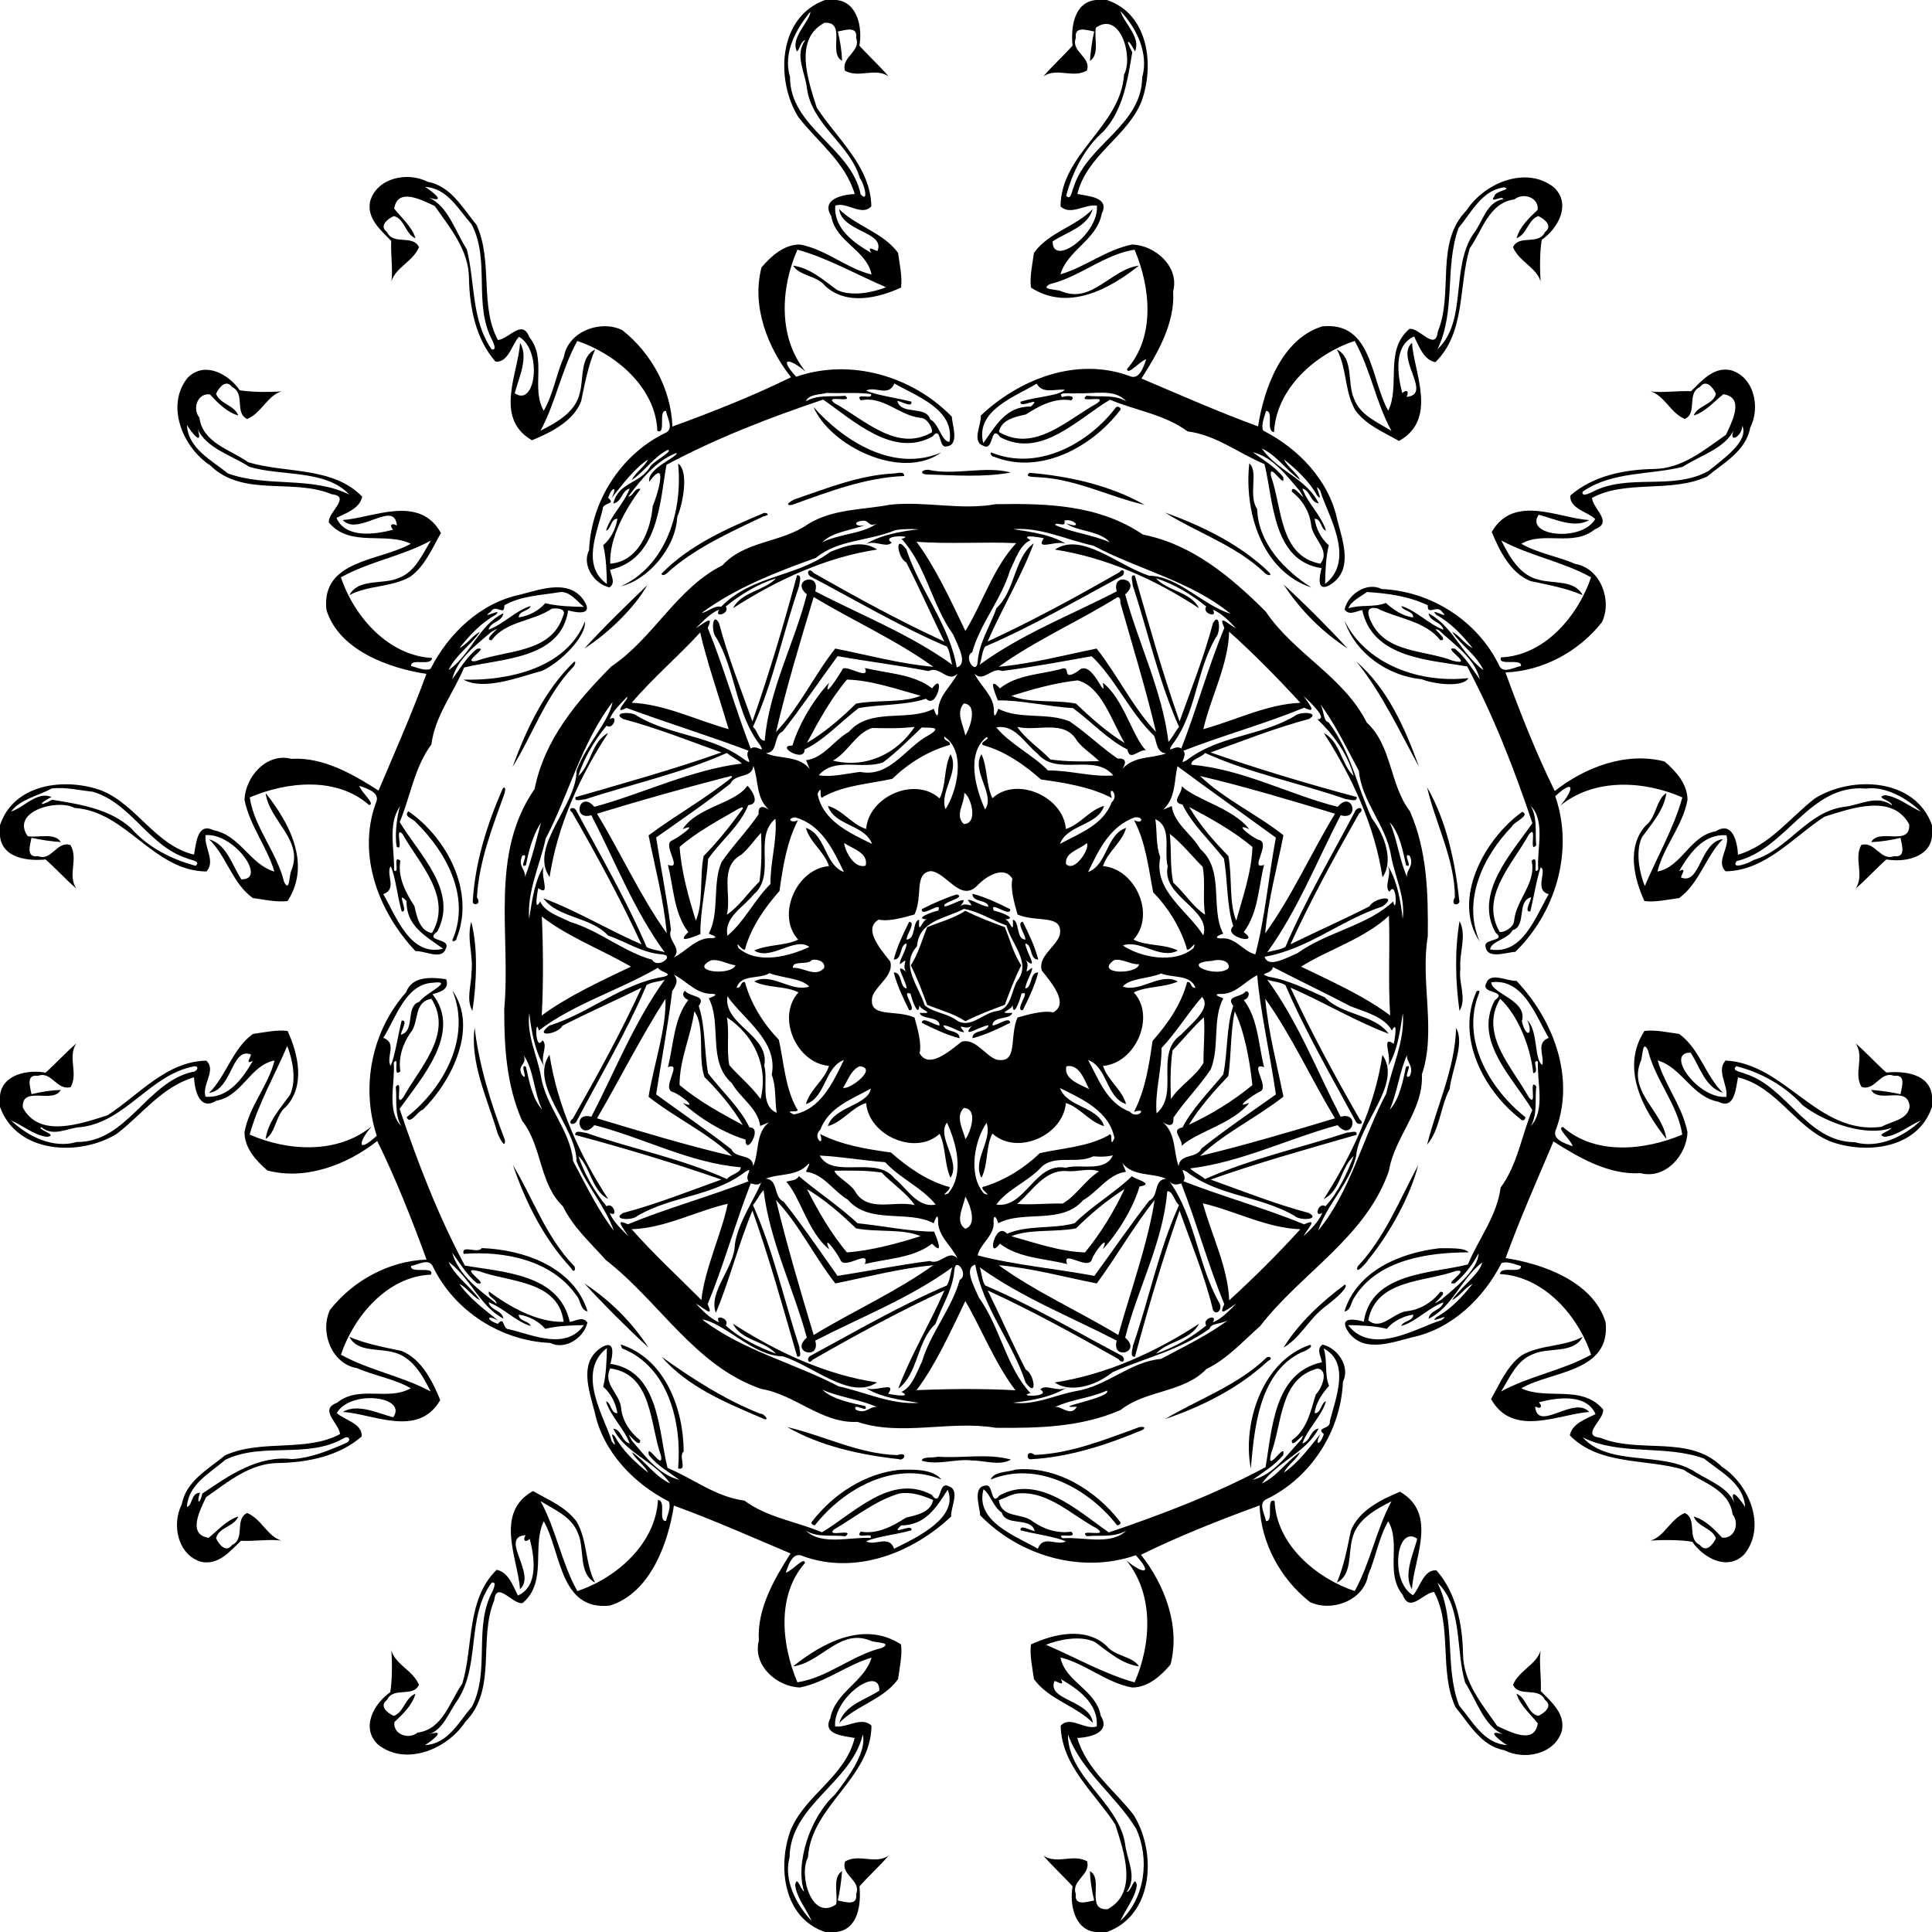 <?xml version="1.0" encoding="UTF-8" standalone="no"?>
<svg
   xmlns:dc="http://purl.org/dc/elements/1.1/"
   xmlns:cc="http://creativecommons.org/ns#"
   xmlns:rdf="http://www.w3.org/1999/02/22-rdf-syntax-ns#"
   xmlns:svg="http://www.w3.org/2000/svg"
   xmlns="http://www.w3.org/2000/svg"
   xmlns:sodipodi="http://sodipodi.sourceforge.net/DTD/sodipodi-0.dtd"
   xmlns:inkscape="http://www.inkscape.org/namespaces/inkscape"
   width="1055pt"
   height="1055pt"
   viewBox="0 0 1055 1055"
   version="1.1"
   id="svg9461"
   inkscape:version="0.91 r13725"
   sodipodi:docname="AbstractDesign3.svg">
  <defs
     id="defs9583" />
  <sodipodi:namedview
     pagecolor="#ffffff"
     bordercolor="#666666"
     borderopacity="1"
     objecttolerance="10"
     gridtolerance="10"
     guidetolerance="10"
     inkscape:pageopacity="0"
     inkscape:pageshadow="2"
     inkscape:window-width="1600"
     inkscape:window-height="837"
     id="namedview9581"
     showgrid="false"
     inkscape:zoom="0.50805687"
     inkscape:cx="659.375"
     inkscape:cy="659.375"
     inkscape:window-x="-8"
     inkscape:window-y="-8"
     inkscape:window-maximized="1"
     inkscape:current-layer="svg9461" />
  <g
     id="g10127">
    <path
       id="path9463"
       d=" M 450.56 0.00 L 456.65 0.00 C 468.38 1.10 471.03 15.34 469.29 24.90 C 474.01 30.23 480.57 36.20 485.19 41.67 C 477.61 36.73 469.23 42.85 461.42 38.64 C 459.17 31.10 470.31 28.19 467.51 20.75 C 468.49 13.87 461.25 16.55 457.50 17.21 C 458.78 22.45 459.65 27.77 459.84 33.18 C 452.00 29.18 462.56 11.61 450.15 12.47 C 433.28 21.54 441.32 43.98 445.98 58.71 C 457.00 75.75 475.40 90.76 475.81 112.63 C 470.66 118.41 462.61 110.05 456.11 112.26 C 455.17 124.86 466.19 132.55 475.74 138.11 C 472.91 132.93 479.02 137.95 479.26 136.83 C 483.17 126.38 459.77 126.72 458.21 114.17 C 467.34 123.45 482.33 126.95 490.40 138.09 C 491.22 144.31 492.78 150.84 492.04 157.04 C 479.33 162.86 462.23 166.81 450.71 156.23 C 446.30 150.50 436.49 150.68 433.06 145.05 C 442.40 146.34 449.70 152.97 457.03 158.30 C 465.04 162.26 477.42 159.50 483.82 156.83 C 468.09 150.16 452.10 140.92 435.44 136.33 C 426.16 157.43 424.84 184.54 439.94 202.94 C 431.28 195.59 424.71 194.74 434.78 205.73 C 464.62 195.38 498.35 205.51 519.76 227.54 C 520.01 232.54 524.44 243.87 515.89 243.85 C 512.65 243.08 513.72 232.54 509.26 238.35 C 487.83 250.25 466.07 229.69 449.50 218.20 C 419.98 228.15 391.45 239.14 363.92 253.82 C 360.31 274.62 359.39 305.48 333.14 311.13 C 333.66 314.38 336.40 318.32 332.80 320.77 C 324.56 318.93 317.51 308.66 321.67 300.48 C 322.75 273.68 339.07 248.11 363.31 236.41 C 368.17 234.36 364.42 228.31 363.67 224.45 C 359.18 223.71 363.98 237.66 358.95 235.28 C 358.05 211.63 336.31 193.27 315.25 186.17 C 306.61 201.79 303.60 219.52 295.15 235.19 C 303.98 230.71 314.26 225.12 316.61 214.59 C 318.78 206.78 316.61 194.97 324.97 190.82 C 321.10 199.88 319.35 209.53 317.34 219.11 C 313.12 230.18 300.30 236.39 290.48 240.41 C 269.52 228.27 283.10 203.63 283.97 187.20 C 288.83 195.09 283.24 206.33 281.08 214.75 C 292.62 222.70 296.24 191.33 283.44 183.92 C 279.77 187.39 277.71 198.27 270.56 197.45 C 259.75 185.07 256.37 167.82 256.09 151.80 C 255.92 136.43 245.71 124.41 237.41 112.50 C 230.54 109.37 217.08 102.02 215.26 113.92 C 219.15 118.91 224.89 123.58 226.89 130.12 C 221.42 128.05 221.02 119.42 215.04 117.99 C 211.64 119.51 206.82 123.41 211.31 126.68 C 214.76 134.18 225.45 127.84 228.80 134.98 C 225.50 142.85 216.07 145.97 213.74 153.65 C 214.61 147.96 213.30 138.80 213.62 131.56 C 207.82 125.58 200.22 119.30 202.11 109.97 C 205.81 96.99 222.59 93.63 233.52 99.26 C 246.27 101.57 252.72 113.72 260.26 122.87 C 269.31 142.68 261.83 167.20 271.92 185.71 C 278.13 184.91 285.20 174.01 288.99 184.02 C 298.82 196.06 289.78 211.93 296.93 224.29 C 302.13 215.23 303.75 204.41 307.94 194.82 C 310.27 180.98 327.88 174.49 339.74 180.23 C 355.78 192.83 366.43 212.45 367.19 232.92 C 388.89 225.03 411.69 215.98 431.95 206.00 C 419.09 189.69 410.32 167.14 415.83 146.03 C 421.03 139.91 428.19 133.43 436.81 133.52 C 450.97 136.10 462.17 146.53 475.91 149.92 C 473.32 136.47 456.30 132.22 453.92 118.03 C 448.16 108.87 459.87 106.23 466.74 105.95 C 461.58 88.55 446.60 77.65 435.99 63.97 C 423.39 43.81 424.76 9.25 450.56 0.00 M 442.52 6.39 C 434.68 15.80 427.43 29.04 431.40 41.91 C 431.24 69.68 464.76 80.36 469.99 106.16 C 474.74 111.11 471.75 99.92 469.60 97.37 C 464.01 78.56 443.52 68.39 440.64 48.33 C 439.72 39.41 433.67 30.09 439.79 21.81 C 437.08 22.73 437.05 26.24 435.22 28.13 C 431.26 20.81 442.46 11.47 442.52 6.39 M 232.08 102.06 C 235.45 104.09 244.75 111.17 234.15 107.93 C 244.60 112.30 248.67 126.53 254.93 136.17 C 259.48 154.25 257.31 174.74 268.49 190.77 C 271.45 191.43 269.51 187.58 269.00 186.16 C 258.16 166.36 267.97 142.41 257.51 122.48 C 250.05 114.11 244.37 102.77 232.08 102.06 M 488.37 209.39 C 485.28 217.03 477.78 210.60 472.95 213.33 C 478.89 215.84 488.45 217.05 497.69 219.32 C 498.27 222.98 492.21 219.07 489.97 218.93 C 492.14 227.04 505.61 221.11 507.95 229.02 C 512.89 231.47 514.00 241.01 518.46 241.29 C 521.56 223.57 500.80 216.57 488.37 209.39 M 451.42 214.55 C 447.95 215.63 441.76 215.05 440.05 219.13 C 446.66 215.31 454.32 216.82 461.58 216.13 C 466.64 220.54 449.33 215.12 455.79 220.22 C 471.78 228.91 489.77 247.24 508.92 236.05 C 509.36 233.90 506.53 228.35 502.76 228.19 C 491.19 227.04 482.21 215.91 470.00 218.63 C 466.41 214.03 476.99 218.67 475.58 215.19 C 467.59 214.06 459.46 214.96 451.42 214.55 M 364.67 245.64 C 356.84 249.52 352.11 257.43 345.04 262.08 C 347.12 257.72 351.74 255.25 353.87 250.87 C 345.94 256.30 339.87 264.67 333.94 272.00 C 337.49 265.25 334.09 265.61 332.11 271.88 C 336.68 275.75 328.98 274.11 329.09 278.12 C 325.91 291.38 317.58 309.02 331.40 318.88 C 331.29 312.91 331.08 304.46 329.38 297.74 C 333.62 294.10 336.29 288.79 337.14 283.29 C 333.48 283.15 333.73 289.13 330.92 289.76 C 333.48 281.42 340.72 275.14 343.86 266.79 C 339.40 267.87 339.57 274.18 334.94 274.93 C 337.68 263.23 349.46 264.22 354.98 255.00 C 355.87 252.50 368.00 246.27 364.67 245.64 M 369.41 247.32 C 358.20 251.61 350.09 261.89 343.08 271.17 C 346.12 270.82 346.39 266.17 349.77 266.98 C 341.47 278.18 332.75 293.46 333.20 307.78 C 348.70 306.71 355.32 289.63 356.44 276.30 C 359.21 270.18 365.06 248.99 354.54 263.06 C 353.10 255.81 370.74 249.32 369.41 247.32 Z"
       opacity="1.00"
       fill="#000000" />
    <path
       id="path9465"
       d=" M 598.37 0.00 L 604.42 0.00 C 627.31 7.63 630.50 35.80 623.32 55.44 C 615.49 74.76 593.40 84.75 588.31 105.94 C 593.94 107.08 606.20 107.60 601.64 116.62 C 598.95 131.08 582.92 136.55 579.07 149.81 C 592.58 145.86 604.11 136.34 618.17 133.53 C 630.71 133.87 644.16 145.55 640.62 159.11 C 641.73 176.68 631.87 193.23 623.31 206.71 C 644.14 215.51 665.55 225.04 687.01 232.84 C 689.99 213.00 699.65 185.09 722.01 178.23 C 749.48 175.37 748.46 207.39 758.07 224.28 C 764.79 210.51 755.85 191.25 769.62 179.63 C 774.76 178.46 783.94 192.29 785.10 181.15 C 793.99 159.93 783.33 132.61 800.86 114.82 C 810.48 100.01 833.32 90.20 848.63 102.38 C 858.18 111.52 850.78 124.78 841.89 130.94 C 840.72 138.05 840.88 147.88 841.26 153.66 C 838.92 145.95 829.50 142.86 826.20 134.98 C 829.55 127.84 840.24 134.18 843.69 126.68 C 848.17 123.42 843.36 119.51 839.98 117.98 C 834.38 120.02 833.73 128.11 828.12 130.09 C 829.96 123.76 834.95 119.01 839.63 114.62 C 840.49 107.87 831.82 104.89 826.97 108.89 C 813.13 110.67 809.49 125.78 802.57 135.60 C 796.39 155.98 800.44 181.54 783.81 197.77 C 777.40 196.60 774.83 188.99 772.21 183.73 C 760.78 188.72 763.16 204.91 765.74 214.68 C 768.29 212.30 769.64 213.97 768.01 216.72 C 782.62 215.52 761.77 195.51 771.03 187.18 C 772.18 203.74 785.24 228.90 763.95 240.79 C 755.53 235.96 745.92 232.10 740.06 224.00 C 734.17 213.81 735.56 201.24 730.03 190.81 C 739.34 195.66 735.61 209.20 739.32 217.54 C 742.71 226.85 752.14 230.46 759.84 235.32 C 751.24 219.62 748.49 201.89 739.75 186.17 C 718.22 193.32 696.93 212.16 695.71 235.96 C 690.89 235.40 695.90 224.25 691.33 224.45 C 690.48 227.82 688.42 232.03 689.79 235.12 C 708.91 244.83 725.71 262.26 730.23 283.78 C 733.26 295.65 739.50 311.95 725.67 319.72 C 718.67 323.26 720.65 314.12 721.68 310.25 C 694.74 306.30 695.43 273.02 690.49 253.43 C 676.35 247.54 664.09 237.56 648.50 235.57 C 635.87 226.25 620.26 224.20 606.12 218.28 C 588.85 228.44 568.60 250.63 546.29 238.78 C 540.53 231.05 543.04 247.01 536.74 243.32 C 530.53 241.08 536.03 231.72 535.58 226.92 C 556.53 207.12 587.60 194.82 616.37 205.18 C 622.15 208.08 624.35 200.54 625.90 196.22 C 622.43 197.06 615.84 205.33 615.40 201.53 C 631.01 183.87 628.24 156.79 619.56 136.36 C 603.02 138.87 589.66 151.22 573.34 155.15 C 567.31 158.33 577.31 157.80 579.78 159.15 C 596.46 165.87 606.68 147.02 621.95 145.04 C 606.25 157.56 583.47 170.33 562.97 157.04 C 562.21 150.84 563.78 144.30 564.60 138.09 C 572.58 126.87 587.64 123.65 596.72 114.14 C 593.79 124.01 582.59 126.65 574.81 131.82 C 574.63 146.12 600.20 127.80 598.97 112.28 C 592.36 111.31 584.60 117.91 579.11 112.70 C 579.39 83.67 611.96 69.16 613.80 40.75 C 618.98 31.17 611.80 5.69 598.39 15.13 C 597.36 20.74 600.57 29.90 595.16 33.24 C 595.60 27.84 596.29 22.47 597.51 17.20 C 593.76 16.54 586.50 13.88 587.49 20.75 C 584.52 28.23 596.14 31.10 593.50 38.51 C 585.78 42.98 577.36 36.68 569.81 41.67 C 574.41 36.19 580.96 30.32 585.67 24.90 C 584.72 15.16 586.31 1.34 598.37 0.00 M 611.82 6.04 C 614.18 13.27 623.15 20.41 619.77 28.12 C 616.77 21.95 613.73 19.96 618.29 28.54 C 615.82 43.40 613.41 59.90 602.66 71.66 C 592.32 80.74 585.68 93.75 582.22 106.86 C 584.85 109.96 585.37 103.80 586.32 102.09 C 593.57 78.91 623.52 68.55 623.71 42.19 C 627.48 29.12 620.46 15.04 611.82 6.04 M 821.32 102.30 C 809.27 103.85 803.61 115.81 796.46 124.49 C 788.72 145.95 795.13 169.90 784.94 190.72 C 801.47 175.32 791.94 146.18 804.61 127.63 C 809.79 121.15 811.63 110.29 820.80 108.75 C 820.65 106.34 812.83 111.68 816.06 107.08 C 816.50 104.14 826.08 103.48 821.32 102.30 M 566.09 209.51 C 553.97 216.81 532.39 224.23 536.94 241.96 C 543.90 232.38 549.27 221.79 562.92 222.01 C 569.70 215.64 556.32 223.69 557.30 219.35 C 566.13 216.52 577.72 216.33 581.52 212.83 C 576.09 212.27 569.42 215.34 566.09 209.51 M 588.09 214.72 C 585.82 215.30 576.62 213.53 580.14 216.90 C 581.84 215.92 587.94 215.79 584.99 218.63 C 576.01 217.02 567.50 221.60 560.20 226.31 C 554.24 227.67 546.81 229.11 545.47 235.88 C 564.87 247.37 582.82 229.14 599.08 220.24 C 605.72 215.15 587.81 220.63 593.30 216.08 C 600.58 216.99 608.30 215.21 614.94 219.12 C 608.74 211.91 596.88 215.31 588.09 214.72 M 689.04 244.93 C 697.72 257.32 713.55 261.34 720.13 274.88 C 715.39 274.31 715.63 267.85 711.15 266.79 C 714.27 275.15 721.52 281.42 724.08 289.76 C 721.27 289.13 721.52 283.15 717.86 283.29 C 718.70 288.79 721.37 294.10 725.62 297.74 C 723.92 304.46 723.70 312.91 723.60 318.88 C 741.01 305.34 724.19 279.85 720.96 267.95 C 716.00 261.28 723.73 275.52 719.27 270.67 C 714.96 262.76 707.97 256.34 701.13 250.86 C 703.19 255.27 707.84 257.74 709.96 262.08 C 702.57 257.08 697.44 248.79 689.04 244.93 M 684.06 246.93 C 689.51 250.96 696.21 254.77 700.71 260.50 C 702.13 268.00 692.79 251.45 694.01 259.91 C 700.22 277.11 698.48 303.52 720.96 307.83 C 726.89 300.79 716.90 294.26 716.02 286.93 C 715.24 279.52 711.18 272.96 705.40 268.48 C 705.31 262.39 715.29 277.39 709.88 268.21 C 702.67 259.91 695.35 249.69 684.06 246.93 Z"
       opacity="1.00"
       fill="#000000" />
    <path
       id="path9467"
       d=" M 102.44 206.31 C 111.66 196.95 124.79 204.20 130.93 213.11 C 138.05 214.28 147.88 214.12 153.66 213.74 C 145.95 216.07 142.86 225.50 134.98 228.80 C 127.84 225.45 134.18 214.76 126.68 211.31 C 123.42 206.82 119.51 211.63 117.98 215.02 C 120.02 220.62 128.11 221.27 130.09 226.88 C 123.76 225.04 119.01 220.05 114.62 215.37 C 107.87 214.51 104.89 223.18 108.89 228.03 C 110.67 241.87 125.78 245.51 135.60 252.43 C 155.98 258.61 181.54 254.56 197.77 271.19 C 196.60 277.59 188.99 280.17 183.73 282.79 C 188.72 294.22 204.91 291.84 214.68 289.26 C 212.30 286.70 213.97 285.35 216.72 286.99 C 215.52 272.38 195.51 293.23 187.18 283.97 C 203.74 282.82 228.90 269.76 240.79 291.05 C 235.96 299.47 232.10 309.07 224.00 314.94 C 213.81 320.83 201.24 319.43 190.81 324.97 C 195.66 315.65 209.20 319.38 217.54 315.68 C 226.85 312.28 230.46 302.86 235.32 295.16 C 219.62 303.76 201.89 306.50 186.17 315.25 C 193.32 336.77 212.16 358.07 235.96 359.29 C 235.40 364.10 224.25 359.10 224.45 363.67 C 227.82 364.51 232.03 366.56 235.12 365.21 C 244.83 346.09 262.26 329.29 283.78 324.77 C 295.65 321.73 311.95 315.50 319.72 329.33 C 323.26 336.32 314.12 334.35 310.25 333.32 C 306.30 360.26 273.02 359.57 253.43 364.51 C 247.54 378.65 237.56 390.91 235.57 406.50 C 226.25 419.12 224.20 434.74 218.28 448.88 C 228.44 466.15 250.63 486.39 238.78 508.71 C 231.05 514.46 247.01 511.95 243.32 518.26 C 241.08 524.46 231.72 518.96 226.92 519.42 C 207.12 498.47 194.82 467.40 205.18 438.63 C 208.08 432.85 200.54 430.63 196.22 429.10 C 197.06 432.56 205.33 439.15 201.53 439.60 C 183.87 423.99 156.79 426.76 136.36 435.44 C 138.87 451.98 151.22 465.34 155.15 481.66 C 158.33 487.68 157.80 477.68 159.15 475.22 C 165.87 458.54 147.02 448.32 145.04 433.05 C 157.56 448.75 170.33 471.53 157.04 492.03 C 150.84 492.78 144.30 491.22 138.09 490.40 C 126.87 482.42 123.65 467.36 114.14 458.28 C 124.01 461.21 126.65 472.41 131.82 480.19 C 146.12 480.37 127.80 454.80 112.28 456.03 C 111.31 462.64 117.91 470.40 112.70 475.89 C 83.67 475.61 69.16 443.04 40.75 441.20 C 31.17 436.02 5.69 443.19 15.13 456.61 C 20.74 457.63 29.90 454.43 33.24 459.84 C 27.84 459.40 22.47 458.70 17.20 457.49 C 16.54 461.24 13.88 468.49 20.75 467.51 C 28.23 470.48 31.10 458.85 38.51 461.50 C 42.98 469.22 36.68 477.63 41.67 485.19 C 36.19 480.58 30.32 474.04 24.90 469.33 C 15.16 470.27 1.34 468.69 0.00 456.63 L 0.00 450.58 C 7.63 427.69 35.80 424.50 55.44 431.68 C 74.76 439.51 84.75 461.60 105.94 466.69 C 107.08 461.05 107.60 448.81 116.62 453.36 C 131.08 456.05 136.55 472.08 149.81 475.93 C 145.86 462.41 136.34 450.88 133.53 436.83 C 133.87 424.29 145.55 410.84 159.11 414.38 C 176.68 413.27 193.23 423.13 206.71 431.69 C 215.51 410.86 225.04 389.45 232.84 367.99 C 213.00 365.01 185.09 355.35 178.23 332.99 C 175.37 305.51 207.39 306.54 224.28 296.93 C 210.51 290.21 191.25 299.15 179.63 285.38 C 178.46 280.24 192.29 271.06 181.15 269.90 C 159.93 261.01 132.61 271.67 114.82 254.14 C 99.99 244.51 90.16 221.59 102.44 206.31 M 102.06 232.09 C 102.86 245.06 115.35 251.13 124.49 258.54 C 145.95 266.28 169.90 259.87 190.72 270.06 C 177.94 256.27 153.51 260.14 136.17 254.93 C 126.53 248.67 112.30 244.60 107.93 234.15 C 111.17 244.76 104.09 235.43 102.06 232.09 M 305.39 323.39 C 295.28 325.10 284.57 325.30 275.39 330.57 C 275.52 336.99 270.88 329.36 267.95 334.04 C 261.28 338.99 275.52 331.26 270.67 335.73 C 262.76 340.03 256.34 347.03 250.86 353.87 C 255.27 351.79 257.74 347.16 262.08 345.04 C 257.08 352.43 248.79 357.55 244.93 365.96 C 257.32 357.28 261.34 341.45 274.88 334.87 C 274.31 339.61 267.85 339.36 266.79 343.85 C 275.15 340.73 281.42 333.47 289.76 330.92 C 289.13 333.73 283.15 333.48 283.29 337.14 C 288.79 336.29 294.10 333.62 297.74 329.38 C 304.46 331.08 312.91 331.29 318.88 331.40 C 315.00 328.23 310.88 322.47 305.39 323.39 M 301.31 332.39 C 290.98 339.46 276.36 338.98 268.48 349.60 C 262.39 349.69 277.39 339.70 268.21 345.12 C 259.91 352.33 249.69 359.65 246.93 370.94 C 250.96 365.49 254.77 358.79 260.50 354.29 C 268.00 352.87 251.45 362.19 259.91 360.99 C 276.61 354.82 301.00 356.82 307.46 336.38 C 309.66 332.33 304.24 331.94 301.31 332.39 M 28.23 430.55 C 20.98 434.61 11.09 436.32 6.04 443.18 C 13.27 440.82 20.41 431.84 28.12 435.23 C 21.95 438.23 19.96 441.25 28.54 436.71 C 43.40 439.18 59.90 441.59 71.66 452.34 C 80.74 462.68 93.75 469.32 106.86 472.78 C 109.96 470.15 103.80 469.62 102.09 468.68 C 81.16 462.02 71.84 438.63 50.66 432.33 C 43.22 431.59 35.71 429.67 28.23 430.55 M 218.41 440.34 C 211.60 450.07 215.51 463.95 215.19 475.34 C 218.67 477.44 214.00 466.24 218.63 470.01 C 217.02 478.99 221.60 487.49 226.31 494.80 C 227.67 500.74 229.11 508.20 235.88 509.53 C 247.42 489.90 228.89 471.67 219.75 455.35 C 215.21 450.76 220.71 465.48 216.64 462.37 C 215.35 455.84 216.96 444.92 218.41 440.34 M 213.33 472.95 C 210.54 477.72 217.14 485.42 209.30 488.26 C 216.46 500.65 224.05 522.55 241.96 518.06 C 232.38 511.10 221.79 505.72 222.01 492.08 C 215.64 485.30 223.69 498.68 219.35 497.70 C 216.78 488.55 216.01 478.88 213.33 472.95 Z"
       opacity="1.00"
       fill="#000000" />
    <path
       id="path9469"
       d=" M 923.44 213.62 C 929.41 207.82 935.70 200.22 945.03 202.11 C 958.00 205.81 961.37 222.59 955.74 233.52 C 953.43 246.27 941.28 252.72 932.13 260.26 C 912.32 269.31 887.80 261.83 869.29 271.92 C 870.09 278.13 880.99 285.20 870.98 288.99 C 858.94 298.82 843.07 289.78 830.71 296.93 C 839.77 302.13 850.58 303.75 860.18 307.94 C 874.02 310.27 880.51 327.88 874.77 339.74 C 862.17 355.78 842.55 366.43 822.08 367.19 C 829.97 388.89 839.02 411.69 849.00 431.95 C 865.31 419.09 887.85 410.32 908.97 415.83 C 915.09 421.03 921.56 428.19 921.48 436.81 C 918.90 450.97 908.46 462.17 905.08 475.91 C 918.53 473.32 922.78 456.30 936.97 453.92 C 946.13 448.16 948.76 459.87 949.05 466.74 C 966.45 461.58 977.35 446.60 991.03 435.99 C 1011.19 423.39 1045.75 424.76 1055.00 450.56 L 1055.00 456.65 C 1053.89 468.38 1039.65 471.03 1030.10 469.29 C 1024.77 474.01 1018.79 480.57 1013.33 485.19 C 1018.26 477.61 1012.15 469.23 1016.36 461.42 C 1023.90 459.17 1026.81 470.31 1034.25 467.51 C 1041.12 468.49 1038.45 461.25 1037.79 457.50 C 1032.55 458.78 1027.23 459.65 1021.82 459.84 C 1025.82 452.00 1043.39 462.56 1042.53 450.15 C 1033.46 433.28 1011.02 441.32 996.29 445.98 C 979.25 457.00 964.24 475.40 942.37 475.81 C 936.59 470.66 944.94 462.61 942.74 456.11 C 930.13 455.17 922.45 466.19 916.89 475.74 C 922.06 472.91 917.04 479.02 918.17 479.26 C 928.62 483.17 928.28 459.77 940.83 458.21 C 931.55 467.34 928.05 482.33 916.91 490.40 C 910.69 491.22 904.15 492.78 897.96 492.04 C 892.14 479.33 888.19 462.23 898.77 450.71 C 904.49 446.30 904.32 436.49 909.95 433.06 C 908.66 442.40 902.03 449.70 896.70 457.03 C 892.74 465.04 895.49 477.42 898.17 483.82 C 904.83 468.09 914.08 452.10 918.67 435.44 C 897.57 426.16 870.46 424.84 852.06 439.94 C 859.41 431.28 860.26 424.71 849.27 434.78 C 859.61 464.62 849.49 498.35 827.46 519.76 C 822.45 520.01 811.12 524.44 811.15 515.89 C 811.92 512.65 822.45 513.72 816.65 509.26 C 804.74 487.83 825.31 466.07 836.80 449.50 C 826.85 419.98 815.85 391.45 801.18 363.92 C 780.38 360.31 749.52 359.39 743.87 333.14 C 740.62 333.66 736.67 336.40 734.23 332.80 C 736.06 324.56 746.34 317.51 754.52 321.67 C 781.32 322.75 806.89 339.07 818.59 363.31 C 820.63 368.17 826.68 364.42 830.55 363.67 C 831.29 359.18 817.33 363.98 819.72 358.95 C 843.37 358.05 861.73 336.31 868.83 315.25 C 853.21 306.61 835.48 303.60 819.81 295.15 C 824.28 303.98 829.87 314.26 840.41 316.61 C 848.22 318.78 860.03 316.61 864.18 324.97 C 855.12 321.10 845.47 319.35 835.89 317.34 C 824.81 313.12 818.61 300.30 814.59 290.48 C 826.72 269.52 851.37 283.10 867.80 283.97 C 859.91 288.83 848.67 283.24 840.25 281.08 C 832.30 292.62 863.67 296.24 871.08 283.44 C 867.61 279.77 856.72 277.71 857.55 270.56 C 869.93 259.75 887.17 256.37 903.20 256.09 C 918.57 255.92 930.59 245.71 942.50 237.41 C 945.63 230.54 952.97 217.08 941.08 215.26 C 936.09 219.15 931.41 224.89 924.88 226.89 C 926.95 221.42 935.57 221.02 937.01 215.04 C 935.49 211.64 931.59 206.82 928.32 211.31 C 920.82 214.76 927.16 225.45 920.02 228.80 C 912.15 225.50 909.03 216.07 901.35 213.74 C 907.04 214.61 916.20 213.30 923.44 213.62 M 951.39 232.41 C 951.46 238.54 943.05 242.80 947.07 234.15 C 942.70 244.60 928.47 248.67 918.83 254.93 C 900.75 259.48 880.26 257.31 864.23 268.49 C 863.56 271.45 867.41 269.51 868.84 269.00 C 888.79 257.98 913.24 268.29 933.10 257.09 C 940.78 250.68 955.25 240.96 951.39 232.41 M 746.41 323.28 C 743.02 325.88 737.58 328.25 736.37 332.17 C 743.02 330.00 750.27 331.84 756.75 329.25 C 760.89 332.91 765.91 336.47 771.71 337.14 C 771.84 333.48 765.87 333.73 765.24 330.92 C 773.58 333.48 779.85 340.72 788.21 343.86 C 787.12 339.40 780.82 339.57 780.07 334.94 C 793.09 341.72 797.94 357.06 810.07 365.96 C 806.21 357.55 797.92 352.43 792.92 345.04 C 797.28 347.12 799.73 351.74 804.13 353.87 C 798.70 347.05 792.22 340.03 784.33 335.74 C 779.66 331.12 792.44 338.90 787.63 334.30 C 784.72 329.75 779.34 336.60 779.68 330.56 C 769.41 325.56 757.74 323.98 746.41 323.28 M 752.10 332.24 C 744.96 330.61 747.27 336.74 748.95 340.02 C 757.30 356.79 778.09 354.82 793.24 360.78 C 806.29 364.12 786.20 352.66 794.57 354.27 C 800.19 358.88 804.06 365.47 808.07 370.94 C 805.19 359.15 794.02 352.03 785.79 344.16 C 779.68 341.38 792.29 349.86 786.52 349.60 C 778.11 338.93 763.43 337.88 752.10 332.24 M 1018.96 430.62 C 987.97 427.90 975.67 463.76 948.23 470.25 C 945.08 475.16 955.08 471.31 957.63 469.60 C 976.44 464.01 986.61 443.52 1006.67 440.64 C 1015.59 439.72 1024.91 433.67 1033.19 439.79 C 1032.88 436.96 1023.46 435.59 1029.29 434.21 C 1036.36 435.02 1042.41 440.33 1048.96 443.18 C 1041.47 436.12 1029.93 429.21 1018.96 430.62 M 835.87 440.05 C 839.69 446.66 838.17 454.32 838.87 461.58 C 834.46 466.64 839.87 449.33 834.78 455.79 C 826.09 471.78 807.76 489.77 818.95 508.92 C 821.06 509.36 826.65 506.53 826.81 502.76 C 827.95 491.19 839.09 482.21 836.37 470.00 C 840.88 465.94 836.50 479.14 839.99 474.75 C 839.07 463.70 844.12 448.60 835.87 440.05 M 841.33 473.61 C 839.30 479.13 837.77 488.85 835.68 497.69 C 832.02 498.27 835.93 492.21 836.07 489.97 C 827.95 492.14 833.88 505.61 825.98 507.95 C 823.53 512.89 813.98 514.00 813.71 518.46 C 831.46 521.54 838.47 500.68 845.70 488.26 C 837.49 486.14 845.05 475.41 841.33 473.61 Z"
       opacity="1.00"
       fill="#000000" />
    <path
       id="path9471"
       d=" M 444.24 222.25 C 460.47 240.65 488.04 258.31 514.06 247.05 C 492.15 262.82 453.16 243.34 444.24 222.25 Z"
       opacity="1.00"
       fill="#000000" />
    <path
       id="path9473"
       d=" M 609.43 222.36 C 610.54 221.45 612.97 223.11 611.38 224.34 C 595.98 244.34 567.82 259.51 542.70 249.36 C 541.47 249.64 539.97 246.54 541.76 247.24 C 566.76 257.32 594.36 242.35 609.43 222.36 Z"
       opacity="1.00"
       fill="#000000" />
    <path
       id="path9475"
       d=" M 370.29 253.15 C 376.22 257.18 373.09 274.59 369.83 282.25 C 369.01 299.39 353.58 316.73 339.13 320.13 C 363.96 308.74 372.91 278.81 370.29 253.15 Z"
       opacity="1.00"
       fill="#000000" />
    <path
       id="path9477"
       d=" M 682.19 253.04 C 687.46 257.35 681.38 270.46 686.49 277.97 C 687.17 297.06 701.83 311.67 716.13 320.85 C 688.72 311.65 679.33 279.08 682.19 253.04 Z"
       opacity="1.00"
       fill="#000000" />
    <path
       id="path9479"
       d=" M 506.86 256.52 C 521.56 259.81 538.15 254.18 551.99 258.03 C 536.89 260.77 521.32 259.52 506.06 259.08 C 501.77 258.78 503.59 256.33 506.86 256.52 Z"
       opacity="1.00"
       fill="#000000" />
    <path
       id="path9481"
       d=" M 487.72 258.56 C 489.64 258.64 493.75 256.87 493.76 259.94 C 472.49 260.78 452.42 268.53 432.58 275.69 C 427.19 276.50 432.90 272.71 435.18 272.22 C 452.31 266.33 469.38 259.56 487.72 258.56 Z"
       opacity="1.00"
       fill="#000000" />
    <path
       id="path9483"
       d=" M 562.18 258.19 C 583.66 259.94 606.57 265.13 625.08 275.71 C 605.86 271.31 587.35 261.52 567.23 260.61 C 565.28 260.32 558.87 260.82 562.18 258.19 Z"
       opacity="1.00"
       fill="#000000" />
    <path
       id="path9485"
       d=" M 485.94 275.62 C 505.24 273.50 524.53 278.80 543.70 275.32 C 571.67 274.81 600.15 275.62 624.13 291.92 C 651.15 297.27 672.11 315.01 691.12 333.89 C 706.52 356.87 733.80 369.48 746.32 394.54 C 760.21 407.27 758.76 428.46 769.93 443.04 C 779.36 464.56 779.90 487.87 779.67 511.29 C 775.46 536.19 784.48 562.99 776.44 586.74 C 777.45 606.31 761.48 620.75 758.44 639.35 C 746.02 675.51 710.63 695.00 688.12 724.12 C 678.69 732.48 670.12 742.11 658.72 747.62 C 646.35 760.61 625.78 758.92 611.96 769.93 C 590.44 779.36 567.12 779.90 543.71 779.67 C 518.81 775.46 492.01 784.48 468.26 776.44 C 448.69 777.45 434.25 761.48 415.65 758.44 C 379.49 746.02 360.00 710.63 330.88 688.12 C 322.52 678.69 312.89 670.12 307.38 658.72 C 294.39 646.35 296.07 625.78 285.07 611.96 C 276.62 592.69 275.29 571.99 275.35 551.04 C 279.03 510.46 267.10 466.59 291.92 430.87 C 297.27 403.85 315.01 382.89 333.89 363.88 C 356.87 348.47 369.48 321.20 394.54 308.68 C 406.69 295.21 426.96 296.41 441.21 286.21 C 454.88 277.80 471.03 278.45 485.94 275.62 M 471.33 284.34 C 464.63 284.91 467.84 288.36 472.75 286.54 C 466.00 289.51 454.84 290.13 449.02 296.11 C 458.29 291.47 471.03 291.57 478.76 285.89 C 474.24 288.09 474.66 284.11 471.33 284.34 M 581.27 284.24 C 582.32 288.75 576.83 284.48 576.14 286.68 C 585.72 290.93 596.36 291.92 605.98 296.11 C 600.43 289.54 587.49 290.25 582.26 285.75 C 591.79 289.34 586.62 282.93 581.27 284.24 M 488.78 289.53 C 474.79 295.47 457.48 294.58 445.53 304.64 C 423.79 312.40 401.96 320.94 383.37 334.51 C 384.71 335.21 390.10 330.32 393.77 331.34 C 410.86 313.87 434.60 315.40 453.47 301.34 C 463.86 297.08 471.56 295.33 479.06 300.07 C 450.80 304.33 424.03 316.81 400.28 332.11 C 404.85 323.20 417.48 322.53 423.75 315.82 C 413.71 318.91 404.34 324.66 396.29 331.22 C 398.99 334.89 389.59 337.93 392.72 332.89 C 387.71 334.93 383.74 339.36 379.98 343.07 C 384.25 340.46 390.20 335.17 386.45 342.82 C 395.33 364.45 401.49 387.05 409.97 408.80 C 412.88 406.21 418.24 412.20 415.12 406.97 C 401.52 389.36 402.08 366.73 390.97 347.96 C 388.30 345.14 388.96 333.62 392.66 340.33 C 397.35 358.20 404.61 376.46 410.88 393.93 C 420.06 367.68 428.00 341.01 435.23 314.13 C 438.26 313.80 436.44 318.22 436.37 320.09 C 427.50 345.59 422.35 372.33 411.15 396.97 C 413.78 398.94 414.38 404.61 417.60 404.49 C 419.87 376.56 433.96 350.94 440.58 324.54 C 431.14 316.60 448.24 311.90 445.18 322.92 C 470.27 335.94 496.91 346.32 520.02 362.99 C 518.85 359.78 518.83 355.85 517.06 353.07 C 491.28 342.08 467.15 327.67 442.36 314.67 C 439.88 312.38 442.14 309.84 444.20 312.83 C 467.56 326.09 491.21 339.10 515.65 350.33 C 508.59 335.96 502.14 321.28 494.88 307.10 C 490.24 304.97 488.16 290.85 494.96 300.00 C 502.33 322.67 518.33 340.69 522.45 364.47 C 528.59 362.52 523.54 353.54 520.52 346.54 C 508.85 330.35 505.44 308.22 492.26 294.23 C 500.75 292.27 480.07 291.93 486.92 296.27 C 483.91 299.73 476.71 293.95 471.73 297.83 C 479.65 292.26 492.49 290.00 501.81 289.04 C 497.47 288.78 493.06 288.80 488.78 289.53 M 553.27 288.96 C 561.93 290.32 575.48 291.96 583.27 297.85 C 579.18 293.43 564.58 301.80 570.00 293.93 C 566.48 293.13 556.77 291.73 562.75 294.95 C 556.85 297.60 554.52 305.49 551.53 311.48 C 546.85 327.27 535.32 340.28 530.91 356.14 C 525.61 358.89 533.55 369.57 533.90 360.92 C 534.82 350.46 540.83 341.60 544.19 331.99 C 554.55 322.45 553.58 304.69 564.50 296.68 C 557.86 314.58 547.18 332.18 539.30 350.31 C 564.00 338.88 587.83 325.91 611.36 312.42 C 613.37 309.54 614.89 313.15 612.55 314.58 C 587.93 327.85 563.66 342.01 537.94 353.06 C 536.15 355.86 536.16 359.78 534.96 362.98 C 557.90 346.20 584.67 335.92 609.82 322.92 C 606.75 311.90 623.86 316.60 614.42 324.54 C 621.53 350.96 634.78 377.54 638.04 405.10 C 640.37 402.70 641.62 399.47 643.85 396.96 C 632.74 372.06 626.92 345.25 618.47 319.38 C 618.59 317.70 616.76 313.60 619.68 314.24 C 627.42 340.95 634.82 367.73 644.12 393.93 C 650.38 376.46 657.65 358.20 662.34 340.33 C 666.03 333.62 666.69 345.14 664.03 347.96 C 652.92 366.73 653.48 389.36 639.88 406.97 C 636.76 412.20 642.11 406.21 645.03 408.80 C 653.51 387.06 659.66 364.44 668.57 342.82 C 664.77 334.65 671.08 341.25 674.95 343.09 C 671.37 339.26 667.23 334.98 662.29 332.89 C 665.40 337.93 656.01 334.89 658.71 331.22 C 650.66 324.61 641.24 318.98 631.23 315.75 C 637.38 322.81 650.20 323.05 654.72 332.11 C 631.10 316.59 604.30 304.47 576.06 300.11 C 590.56 290.27 610.47 308.83 627.50 314.39 C 643.28 314.57 656.70 330.39 671.99 335.18 C 650.35 317.36 621.50 310.99 597.03 297.96 C 582.47 294.84 568.38 287.77 553.27 288.96 M 500.48 295.83 C 510.78 309.74 519.30 328.06 527.15 344.55 C 536.51 329.53 542.35 310.03 554.92 296.60 C 537.58 295.73 518.51 297.24 500.48 295.83 M 444.33 326.00 C 437.11 349.96 429.57 374.89 423.75 399.69 C 436.33 386.60 444.66 368.59 456.09 354.15 C 474.09 357.71 491.44 362.51 509.65 364.12 C 489.53 349.57 465.86 339.04 444.33 326.00 M 609.45 326.58 C 588.47 339.60 565.04 349.86 545.39 364.09 C 563.57 362.42 580.88 357.79 598.83 354.16 C 610.26 368.64 618.68 386.47 631.25 399.67 C 625.61 375.84 618.37 352.44 611.72 328.94 C 612.09 327.49 611.14 325.04 609.45 326.58 M 382.36 345.36 C 370.36 358.42 356.28 370.49 344.94 383.75 C 363.26 384.57 380.31 393.33 397.90 398.16 C 392.82 381.03 385.57 359.96 382.36 345.36 M 671.20 344.93 C 670.65 363.35 661.24 380.31 657.10 398.16 C 674.69 393.34 691.76 384.54 710.08 383.77 C 697.99 370.58 684.58 356.94 671.20 344.93 M 457.39 358.29 C 447.36 371.98 437.81 386.09 427.42 399.37 C 422.04 401.79 425.19 410.96 418.24 411.27 C 425.44 414.71 435.92 412.26 442.12 419.86 C 441.49 418.26 440.77 416.72 440.15 415.13 C 449.79 413.90 455.41 404.23 463.56 399.60 C 475.37 386.07 495.83 394.38 509.88 387.03 C 510.41 388.40 511.85 392.94 512.32 389.19 C 511.86 380.39 519.28 375.05 522.86 367.84 C 517.66 373.22 513.11 363.23 507.07 366.46 C 490.60 363.27 473.84 361.23 457.39 358.29 M 596.11 358.35 C 579.91 361.27 563.63 364.26 547.25 366.41 C 541.48 363.94 537.08 373.03 532.14 367.83 C 535.59 375.09 543.37 380.31 542.73 389.14 C 543.07 392.95 544.60 388.41 545.13 387.02 C 556.77 393.09 571.82 388.85 584.08 393.92 C 593.23 400.10 601.32 408.12 610.36 414.25 C 615.02 413.87 615.13 416.42 612.88 419.86 C 619.40 412.65 628.76 414.32 636.84 411.38 C 631.63 411.09 631.74 405.55 630.27 401.87 C 617.01 389.18 608.78 370.21 596.11 358.35 M 342.48 380.45 C 339.09 384.14 334.78 387.90 332.89 392.71 C 337.93 389.60 334.89 398.99 331.22 396.29 C 324.61 404.34 318.98 413.76 315.75 423.77 C 322.81 417.62 323.05 404.80 332.11 400.28 C 316.59 423.90 304.47 450.70 300.11 478.94 C 288.57 462.33 314.99 439.92 314.82 420.84 C 320.24 406.31 332.31 394.46 334.50 383.38 C 317.54 405.52 310.73 433.54 297.96 457.97 C 294.84 472.53 287.77 486.62 288.96 501.73 C 290.32 493.07 291.96 479.51 297.85 471.73 C 293.43 475.81 301.80 490.42 293.93 485.00 C 293.13 488.51 291.73 498.22 294.95 492.25 C 297.60 498.14 305.49 500.48 311.48 503.47 C 327.27 508.15 340.28 519.67 356.14 524.09 C 358.89 529.39 369.57 521.45 360.92 521.10 C 350.46 520.18 341.60 514.16 331.99 510.81 C 322.45 500.45 304.69 501.42 296.68 490.50 C 314.58 497.14 332.18 507.82 350.31 515.70 C 338.88 491.00 325.91 467.17 312.42 443.64 C 309.54 441.62 313.15 440.10 314.58 442.45 C 327.85 467.06 342.01 491.33 353.06 517.06 C 355.86 518.81 359.78 518.85 362.98 520.04 C 346.20 497.10 335.92 470.33 322.92 445.18 C 311.90 448.24 316.60 431.14 324.54 440.58 C 350.96 433.47 377.54 420.22 405.10 416.96 C 402.70 414.63 399.47 413.38 396.96 411.15 C 372.06 422.26 345.25 428.08 319.38 436.53 C 317.70 436.40 313.60 438.23 314.24 435.32 C 340.95 427.58 367.73 420.18 393.93 410.88 C 376.46 404.61 358.20 397.35 340.33 392.66 C 333.62 388.96 345.14 388.30 347.96 390.97 C 366.73 402.08 389.36 401.52 406.97 415.12 C 412.20 418.24 406.21 412.88 408.80 409.97 C 386.81 401.65 364.04 394.69 342.12 386.57 C 333.56 390.99 343.67 381.48 342.48 380.45 M 711.84 380.05 C 714.62 384.19 719.80 390.21 712.18 386.45 C 690.55 395.33 667.95 401.49 646.20 409.97 C 648.79 412.88 642.79 418.24 648.03 415.12 C 665.64 401.52 688.27 402.08 707.04 390.97 C 709.85 388.30 721.37 388.96 714.67 392.66 C 696.80 397.35 678.54 404.61 661.07 410.88 C 687.32 420.06 713.99 428.00 740.87 435.23 C 741.19 438.26 736.77 436.44 734.91 436.37 C 709.41 427.50 682.67 422.35 658.03 411.15 C 656.06 413.78 650.38 414.38 650.51 417.60 C 678.44 419.87 704.05 433.96 730.46 440.58 C 738.40 431.14 743.10 448.24 732.08 445.18 C 719.06 470.27 708.68 496.91 692.01 520.02 C 695.23 518.85 699.11 518.83 701.93 517.06 C 712.91 491.28 727.32 467.15 740.33 442.36 C 742.62 439.88 745.15 442.14 742.17 444.20 C 728.91 467.56 715.90 491.21 704.67 515.65 C 719.04 508.59 733.71 502.14 747.90 494.88 C 750.03 490.24 764.15 488.16 755.00 494.96 C 732.33 502.33 714.31 518.33 690.53 522.45 C 692.48 528.59 701.45 523.54 708.46 520.52 C 724.65 508.85 746.78 505.44 760.77 492.26 C 762.72 500.75 763.07 480.07 758.73 486.92 C 755.27 483.91 761.05 476.71 757.17 471.73 C 762.74 479.65 765.00 492.49 765.96 501.81 C 767.52 489.78 761.71 478.84 759.60 467.29 C 756.94 450.56 743.58 437.88 742.05 420.99 C 735.21 408.23 728.43 393.99 719.82 383.02 C 723.54 386.81 721.93 393.59 725.59 394.52 C 738.13 411.55 740.64 428.55 749.10 446.82 C 756.91 457.03 760.82 470.81 754.93 479.06 C 750.67 450.80 738.19 424.03 722.89 400.28 C 731.80 404.85 732.47 417.48 739.18 423.75 C 735.98 411.36 726.83 399.68 719.36 392.77 C 725.76 392.95 714.77 382.77 711.84 380.05 M 526.30 384.14 C 521.70 389.34 526.22 396.00 527.11 401.64 C 529.42 398.28 534.41 384.72 526.30 384.14 M 476.24 397.53 C 467.34 400.28 463.09 410.85 454.85 415.33 C 472.68 419.76 489.67 411.76 499.48 396.92 C 491.77 397.87 483.98 397.69 476.24 397.53 M 503.37 397.23 C 496.48 403.76 489.79 410.62 482.18 416.32 C 470.80 420.44 455.76 413.16 447.11 423.35 C 453.71 424.57 462.43 422.40 469.72 421.51 C 486.04 424.78 494.45 408.09 507.34 401.36 C 515.27 396.47 507.39 397.61 503.37 397.23 M 544.05 397.21 C 551.66 406.45 563.70 411.98 572.28 420.73 C 584.25 420.56 596.27 424.46 607.94 423.44 C 597.67 411.02 577.12 424.24 566.52 411.49 C 559.40 405.83 554.19 395.32 544.05 397.21 M 555.51 396.92 C 560.03 403.72 567.83 408.63 573.57 414.71 C 582.37 415.97 591.32 415.91 600.19 415.61 C 596.34 411.84 591.72 408.93 588.25 404.76 C 581.47 392.47 566.55 399.67 555.51 396.92 M 515.64 402.22 C 515.22 405.10 519.32 404.21 518.70 406.78 C 506.82 410.04 496.01 416.83 487.24 425.29 C 474.77 428.08 461.46 428.65 449.92 434.90 C 446.41 438.37 449.75 426.55 446.44 433.48 C 449.22 448.20 463.94 454.84 476.19 460.84 C 472.16 450.12 455.65 450.99 452.08 440.07 C 460.02 442.24 465.12 450.22 472.96 452.69 C 474.43 434.87 499.67 423.79 513.08 436.01 C 516.80 428.84 515.30 419.23 519.04 411.85 C 524.29 421.25 512.83 432.31 516.29 441.86 C 522.20 433.09 528.17 410.49 515.64 402.22 M 538.65 402.54 C 527.17 411.81 533.12 431.45 537.90 441.97 C 543.81 434.26 530.07 420.77 535.98 411.86 C 539.35 419.34 538.52 429.23 541.93 435.87 C 555.03 423.71 580.65 434.89 582.04 452.69 C 589.87 450.22 594.98 442.24 602.92 440.07 C 599.35 450.99 582.84 450.12 578.81 460.84 C 589.66 454.89 602.27 450.63 607.08 438.06 C 611.74 433.95 604.33 427.68 607.17 435.76 C 595.09 429.59 581.70 427.51 568.45 425.64 C 559.34 417.63 548.99 410.30 537.06 406.97 C 533.79 405.72 541.61 403.21 538.65 402.54 M 411.38 418.16 C 410.78 425.26 401.42 422.13 398.86 427.90 C 385.79 438.24 371.95 447.68 358.28 457.34 C 360.88 474.10 364.28 490.84 366.41 507.75 C 363.94 513.52 373.03 517.92 367.83 522.86 C 375.09 519.40 380.31 511.63 389.14 512.27 C 392.95 511.92 388.41 510.39 387.02 509.87 C 393.09 498.23 388.85 483.18 393.92 470.92 C 400.10 461.77 408.12 453.68 414.25 444.64 C 413.87 439.98 416.42 439.86 419.86 442.12 C 412.65 435.59 414.32 426.24 411.38 418.16 M 642.97 418.42 C 641.07 426.68 642.11 435.71 635.14 442.12 C 636.72 441.49 638.27 440.77 639.87 440.15 C 641.10 449.79 650.76 455.41 655.40 463.56 C 668.93 475.37 660.62 495.83 667.97 509.88 C 665.71 510.45 662.26 512.28 666.62 512.47 C 674.62 511.48 678.52 519.43 685.51 521.16 C 690.83 500.96 692.73 478.53 696.71 457.39 C 678.99 444.49 658.71 430.14 642.97 418.42 M 396.52 424.40 C 372.92 430.53 348.87 437.33 326.00 444.33 C 339.05 465.81 349.70 489.54 364.09 509.61 C 362.42 491.43 357.79 474.12 354.16 456.17 C 368.97 445.17 385.21 436.14 399.61 424.52 C 400.03 422.82 397.37 424.54 396.52 424.40 M 655.31 423.75 C 668.40 436.33 686.41 444.66 700.85 456.09 C 697.29 474.09 692.49 491.44 690.88 509.65 C 705.43 489.53 715.96 465.86 729.00 444.33 C 705.04 437.11 680.11 429.57 655.31 423.75 M 526.50 432.98 C 526.91 438.72 521.10 445.11 526.30 449.97 C 534.55 449.82 529.99 434.41 526.50 432.98 M 434.20 446.32 C 429.03 447.00 432.34 449.81 435.75 447.84 C 429.59 459.92 427.51 473.29 425.64 486.55 C 417.78 495.46 410.67 505.57 407.15 517.17 C 406.84 522.26 400.87 511.57 403.26 517.71 C 414.01 526.92 431.18 522.09 441.97 517.10 C 434.26 511.19 420.77 524.93 411.86 519.02 C 419.34 515.65 429.23 516.47 435.87 513.07 C 423.71 499.96 434.89 474.35 452.69 472.96 C 450.22 465.12 442.24 460.02 440.07 452.08 C 450.99 455.65 450.12 472.16 460.84 476.19 C 454.86 463.77 448.53 450.36 434.20 446.32 M 619.38 446.42 C 605.86 451.55 600.06 464.04 594.16 476.19 C 604.88 472.16 604.01 455.65 614.93 452.08 C 612.76 460.02 604.78 465.12 602.31 472.96 C 620.13 474.43 631.21 499.67 618.99 513.08 C 626.15 516.80 635.76 515.30 643.15 519.04 C 633.75 524.29 622.69 512.83 613.14 516.29 C 622.23 522.52 641.24 526.78 651.74 517.71 C 654.13 511.57 648.15 522.26 647.85 517.17 C 644.25 505.93 637.87 495.62 629.71 487.24 C 627.12 473.93 625.72 460.09 619.24 447.83 C 624.33 450.45 624.73 445.49 619.38 446.42 M 423.44 447.06 C 411.02 457.32 424.24 477.88 411.49 488.48 C 405.83 495.60 395.32 500.81 397.21 510.95 C 406.45 503.34 411.98 491.30 420.73 482.72 C 420.56 470.75 424.46 458.72 423.44 447.06 M 630.89 447.33 C 631.98 454.32 631.02 461.33 633.59 468.12 C 629.82 486.46 648.58 497.16 657.08 510.79 C 661.65 496.50 634.00 489.49 637.66 473.10 C 635.36 464.79 640.39 451.56 630.89 447.33 M 295.38 449.30 C 290.97 455.93 288.60 464.97 287.22 472.45 C 282.81 474.82 289.60 465.14 285.22 467.30 C 282.53 472.97 287.10 474.60 286.68 478.86 C 290.25 469.76 293.37 456.81 295.38 449.30 M 758.89 449.02 C 763.08 458.64 764.06 469.28 768.32 478.86 C 767.90 474.60 772.46 472.97 769.78 467.30 C 765.39 465.14 772.16 474.82 767.78 472.45 C 766.13 464.96 764.33 454.91 758.89 449.02 M 415.61 454.81 C 411.84 458.65 408.93 463.28 404.76 466.75 C 392.47 473.53 399.67 488.44 396.92 499.49 C 403.72 494.96 408.63 487.17 414.71 481.43 C 415.97 472.63 415.91 463.68 415.61 454.81 M 638.78 455.34 C 639.77 464.22 638.85 473.18 640.65 481.96 C 646.76 487.39 651.37 495.19 658.08 499.48 C 656.57 490.82 658.39 481.82 656.73 473.31 C 650.76 467.40 645.25 460.36 638.78 455.34 M 460.98 460.35 C 461.11 463.73 466.06 474.67 472.70 472.70 C 474.40 465.73 465.49 463.46 460.98 460.35 M 593.34 460.45 C 589.42 464.06 581.26 465.38 582.14 471.89 C 587.23 476.74 595.77 462.14 593.34 460.45 M 508.20 475.69 C 498.96 476.95 504.15 489.30 499.39 499.36 C 493.32 501.11 484.88 503.42 479.92 502.15 C 471.46 506.83 479.72 517.09 486.12 525.02 C 488.38 532.55 478.48 537.96 476.37 544.18 C 473.95 556.22 488.55 550.98 499.36 555.61 C 501.11 561.67 503.42 570.12 502.15 575.08 C 506.83 583.54 517.09 575.28 525.02 568.88 C 532.55 566.62 537.96 576.51 544.18 578.63 C 556.22 581.05 550.98 566.44 555.61 555.64 C 561.67 553.89 570.12 551.58 575.08 552.85 C 583.54 548.17 575.28 537.91 568.88 529.98 C 566.62 522.44 576.51 517.04 578.63 510.82 C 581.05 498.78 566.44 504.01 555.64 499.39 C 553.89 493.32 551.58 484.88 552.85 479.92 C 549.12 473.33 540.31 476.72 533.62 483.60 C 524.46 493.07 516.60 476.09 508.20 475.69 M 295.88 500.50 C 296.64 518.47 296.78 536.52 295.83 554.52 C 309.74 544.22 328.06 535.70 344.55 527.85 C 329.25 518.92 309.58 511.33 295.88 500.50 M 758.45 500.06 C 745.01 512.66 725.44 518.46 710.45 527.85 C 726.96 535.79 745.22 544.04 759.12 554.50 C 757.94 536.47 759.08 517.44 758.45 500.06 M 388.25 524.42 C 375.75 530.54 398.96 533.18 401.64 527.11 C 397.07 526.60 392.89 523.55 388.25 524.42 M 443.33 524.23 C 441.10 527.18 432.59 524.26 432.98 528.50 C 438.72 528.09 445.11 533.90 449.97 528.70 C 451.03 525.06 446.14 523.48 443.33 524.23 M 608.45 524.25 C 597.16 532.04 621.18 532.45 622.02 526.50 C 617.32 526.88 613.11 523.32 608.45 524.25 M 662.10 524.68 C 643.36 525.74 664.69 534.41 670.86 528.70 C 671.91 524.19 665.11 523.61 662.10 524.68 M 359.31 528.45 C 338.44 540.62 312.81 548.41 294.23 562.74 C 292.27 554.24 291.93 574.93 296.27 568.08 C 299.73 571.08 293.95 578.29 297.83 583.27 C 292.26 575.35 290.00 562.51 289.04 553.19 C 287.48 565.22 293.29 576.15 295.40 587.71 C 298.06 604.43 311.42 617.12 312.95 634.01 C 319.79 646.78 326.58 661.01 335.18 671.99 C 330.36 658.57 320.53 647.88 314.81 634.16 C 314.86 615.16 288.52 592.41 300.07 575.94 C 304.41 604.11 316.62 631.02 332.11 654.72 C 323.07 650.19 322.61 637.47 315.82 631.26 C 319.16 641.15 324.62 650.70 331.22 658.71 C 334.89 656.01 337.93 665.40 332.89 662.28 C 334.93 667.29 339.36 671.25 343.07 675.02 C 340.46 670.74 335.17 664.80 342.82 668.55 C 364.45 659.67 387.05 653.51 408.80 645.03 C 406.21 642.11 412.20 636.76 406.97 639.88 C 389.36 653.48 366.73 652.92 347.96 664.03 C 345.14 666.69 333.62 666.03 340.33 662.34 C 358.20 657.65 376.46 650.38 393.93 644.12 C 367.68 634.94 341.01 626.99 314.13 619.77 C 313.80 616.73 318.22 618.55 320.09 618.63 C 345.59 627.50 372.33 632.65 396.97 643.85 C 398.94 641.21 404.61 640.61 404.49 637.40 C 376.56 635.13 350.94 621.04 324.54 614.42 C 316.60 623.86 311.90 606.75 322.92 609.82 C 335.94 584.73 346.32 558.09 362.99 534.98 C 359.78 536.15 355.85 536.14 353.07 537.94 C 342.08 563.71 327.67 587.85 314.67 612.64 C 312.38 615.12 309.84 612.86 312.83 610.80 C 326.09 587.43 339.10 563.79 350.33 539.35 C 335.96 546.41 321.28 552.86 307.10 560.12 C 304.97 564.76 290.85 566.83 300.00 560.04 C 322.05 553.18 339.31 537.17 362.35 533.39 C 368.64 531.74 360.19 530.86 359.31 528.45 M 695.11 528.06 C 694.54 532.41 686.38 531.01 692.62 533.34 C 703.55 535.11 713.57 540.24 723.49 544.63 C 733.05 554.59 750.46 553.71 758.32 564.50 C 740.42 557.86 722.82 547.18 704.69 539.30 C 716.12 564.00 729.09 587.83 742.58 611.36 C 745.45 613.37 741.84 614.89 740.42 612.55 C 727.15 587.93 712.98 563.66 701.94 537.94 C 699.11 536.15 695.23 536.16 692.02 534.96 C 708.80 557.90 719.08 584.67 732.08 609.82 C 743.10 606.75 738.40 623.86 730.46 614.42 C 704.04 621.53 677.46 634.78 649.90 638.04 C 652.29 640.37 655.52 641.62 658.04 643.85 C 682.93 632.74 709.75 626.92 735.62 618.47 C 737.29 618.59 741.40 616.76 740.76 619.68 C 714.04 627.42 687.27 634.82 661.07 644.12 C 678.54 650.38 696.80 657.65 714.67 662.34 C 721.37 666.03 709.85 666.69 707.04 664.03 C 688.27 652.92 665.64 653.48 648.03 639.88 C 642.79 636.76 648.79 642.11 646.20 645.03 C 667.94 653.51 690.56 659.66 712.18 668.57 C 720.34 664.77 713.75 671.08 711.91 674.95 C 715.73 671.37 720.02 667.23 722.11 662.28 C 717.07 665.43 720.11 655.95 723.77 658.73 C 730.83 651.01 735.52 640.97 739.22 631.27 C 732.18 637.40 732.05 650.27 722.87 654.74 C 738.15 630.91 750.71 604.40 754.89 576.06 C 766.01 591.78 741.94 613.65 740.49 631.56 C 736.84 646.50 724.50 657.75 719.82 671.99 C 737.63 650.35 744.01 621.50 757.04 597.03 C 760.16 582.47 767.23 568.38 766.04 553.27 C 764.68 561.93 763.04 575.48 757.15 583.27 C 761.57 579.18 753.20 564.58 761.07 570.00 C 761.86 566.48 763.26 556.77 760.05 562.75 C 756.08 555.29 745.37 552.56 737.38 549.45 C 723.39 542.10 708.87 535.18 695.11 528.06 M 420.18 531.43 C 414.53 534.90 404.63 531.79 402.22 539.36 C 405.10 539.77 404.21 535.67 406.78 536.30 C 410.04 548.18 416.83 558.99 425.29 567.76 C 428.08 580.22 428.65 593.54 434.90 605.08 C 438.37 608.59 426.55 605.25 433.48 608.56 C 448.20 605.78 454.84 591.06 460.84 578.81 C 450.12 582.84 450.99 599.35 440.07 602.92 C 442.24 594.98 450.22 589.87 452.69 582.04 C 434.87 580.57 423.79 555.33 436.01 541.92 C 428.84 538.20 419.23 539.69 411.85 535.96 C 421.25 530.71 432.31 542.16 441.86 538.71 C 437.86 534.21 427.16 534.10 420.18 531.43 M 634.11 531.55 C 627.48 534.48 616.82 534.09 613.13 538.72 C 622.35 542.24 633.97 530.70 643.14 535.98 C 635.65 539.35 625.76 538.52 619.13 541.93 C 631.29 555.03 620.11 580.65 602.31 582.04 C 604.78 589.87 612.76 594.98 614.93 602.92 C 604.01 599.35 604.88 582.84 594.16 578.81 C 600.11 589.66 604.37 602.27 616.94 607.08 C 621.04 611.74 627.31 604.33 619.24 607.17 C 625.41 595.09 627.48 581.70 629.36 568.45 C 637.52 559.15 645.04 548.55 648.22 536.30 C 650.78 535.67 649.89 539.77 652.78 539.36 C 650.15 531.92 640.06 534.19 634.11 531.55 M 367.84 532.14 C 370.79 535.06 369.15 538.29 367.07 541.14 C 364.84 559.75 361.18 578.89 358.29 597.61 C 371.98 607.64 386.09 617.19 399.37 627.58 C 401.79 632.96 410.96 629.80 411.27 636.76 C 414.71 629.56 412.26 619.07 419.86 612.88 C 418.26 613.50 416.72 614.22 415.13 614.85 C 413.90 605.21 404.23 599.58 399.60 591.44 C 386.07 579.62 394.38 559.16 387.03 545.12 C 388.40 544.58 392.94 543.14 389.19 542.68 C 380.39 543.13 375.05 535.72 367.84 532.14 M 686.54 532.51 C 679.54 535.93 674.45 543.42 665.86 542.73 C 662.04 543.07 666.58 544.60 667.98 545.13 C 661.91 556.77 666.14 571.82 661.08 584.08 C 654.89 593.23 646.88 601.32 640.75 610.36 C 641.13 615.02 638.57 615.13 635.14 612.88 C 642.34 619.40 640.68 628.76 643.62 636.84 C 644.22 629.73 653.58 632.87 656.14 627.10 C 669.21 616.75 683.05 607.32 696.72 597.66 C 693.72 576.64 687.79 549.94 686.54 532.51 M 397.21 544.05 C 394.95 559.91 420.53 565.10 417.34 581.90 C 419.63 590.19 414.61 603.45 424.11 607.67 C 423.02 600.68 423.97 593.66 421.41 586.88 C 425.01 568.53 406.34 557.00 397.21 544.05 M 656.38 544.39 C 648.56 553.34 642.44 563.66 634.27 572.28 C 634.44 584.25 630.54 596.27 631.56 607.94 C 644.31 597.15 630.11 575.27 644.98 564.97 C 650.19 559.36 661.88 550.42 656.38 544.39 M 363.40 545.41 C 349.77 566.61 338.71 588.99 326.00 610.67 C 349.96 617.89 374.89 625.43 399.69 631.25 C 386.60 618.67 368.59 610.34 354.15 598.91 C 356.97 581.48 363.89 561.82 363.40 545.41 M 690.91 545.39 C 692.58 563.57 697.21 580.88 700.84 598.83 C 686.35 610.26 668.53 618.68 655.33 631.25 C 680.06 625.25 705.08 617.89 729.00 610.67 C 715.95 589.19 705.30 565.46 690.91 545.39 M 396.92 555.52 C 398.43 564.17 396.60 573.18 398.27 581.69 C 403.79 587.93 410.40 593.29 415.33 600.15 C 419.76 582.32 411.76 565.33 396.92 555.52 M 657.40 555.49 C 651.23 561.05 646.08 567.66 640.29 573.57 C 639.03 582.37 639.08 591.32 639.39 600.19 C 644.26 592.65 652.89 588.02 657.19 580.34 C 657.12 572.40 658.07 562.29 657.40 555.49 M 285.89 576.24 C 288.22 581.54 282.06 581.26 284.97 586.90 C 289.21 591.57 283.32 580.02 287.22 582.55 C 288.87 590.04 290.67 600.09 296.11 605.98 C 291.47 596.71 291.57 583.97 285.89 576.24 M 768.32 576.14 C 764.06 585.72 763.08 596.36 758.89 605.98 C 764.33 600.09 766.13 590.04 767.78 582.55 C 772.16 580.14 765.39 589.85 769.78 587.70 C 772.46 582.03 767.90 580.40 768.32 576.14 M 469.46 582.25 C 464.82 584.06 462.95 590.07 460.35 594.02 C 463.87 595.27 479.69 583.25 469.46 582.25 M 582.30 582.30 C 580.69 589.32 589.81 592.19 594.71 594.71 C 592.19 589.81 589.32 580.69 582.30 582.30 M 475.50 594.46 C 464.90 600.39 452.59 604.55 447.92 616.94 C 443.25 621.04 450.66 627.31 447.83 619.24 C 459.91 625.41 473.29 627.48 486.55 629.36 C 495.46 637.21 505.57 644.33 517.17 647.85 C 522.26 648.15 511.57 654.13 517.71 651.74 C 526.92 640.98 522.09 623.81 517.10 613.03 C 511.19 620.73 524.93 634.23 519.02 643.14 C 515.65 635.65 516.47 625.76 513.07 619.13 C 499.96 631.29 474.35 620.11 472.96 602.31 C 465.12 604.78 460.02 612.76 452.08 614.93 C 455.10 604.45 474.18 603.54 475.50 594.46 M 578.81 594.16 C 582.84 604.88 599.35 604.01 602.92 614.93 C 594.98 612.76 589.87 604.78 582.04 602.31 C 580.57 620.13 555.33 631.21 541.92 618.99 C 538.20 626.15 539.69 635.76 535.96 643.15 C 530.71 633.75 542.16 622.69 538.71 613.14 C 532.48 622.23 528.22 641.24 537.29 651.74 C 543.42 654.13 532.73 648.15 537.83 647.85 C 549.07 644.25 559.38 637.87 567.76 629.71 C 580.22 626.91 593.54 626.35 605.08 620.10 C 608.59 616.62 605.25 628.44 608.56 621.52 C 605.78 606.79 591.06 600.16 578.81 594.16 M 526.30 605.03 C 521.39 609.68 526.23 617.65 527.17 622.06 C 529.49 619.27 534.69 605.38 526.30 605.03 M 447.63 631.02 C 454.79 644.23 478.59 630.64 488.48 643.51 C 495.60 649.16 500.81 659.68 510.95 657.79 C 503.64 648.55 491.49 643.55 483.35 634.63 C 471.48 633.77 459.69 631.59 447.63 631.02 M 597.06 631.42 C 587.94 635.98 575.16 629.92 567.99 638.00 C 560.80 645.48 550.00 649.56 544.05 657.79 C 559.91 660.05 565.10 634.47 581.90 637.66 C 590.19 635.36 603.45 640.39 607.67 630.89 C 604.14 631.73 600.62 631.72 597.06 631.42 M 441.50 635.54 C 435.16 642.58 425.96 640.60 418.16 643.62 C 425.26 644.22 422.13 653.58 427.90 656.14 C 438.24 669.21 447.68 683.05 457.34 696.72 C 474.10 694.12 490.84 690.72 507.75 688.59 C 513.52 691.06 517.92 681.97 522.86 687.17 C 519.40 679.91 511.63 674.68 512.27 665.86 C 511.92 662.04 510.39 666.58 509.87 667.98 C 495.52 660.45 474.86 668.86 462.91 655.07 C 455.10 650.43 449.60 640.94 440.16 639.88 C 440.34 638.69 442.79 634.94 441.50 635.54 M 612.88 635.14 C 613.50 636.72 614.22 638.27 614.85 639.87 C 605.21 641.10 599.58 650.76 591.44 655.40 C 579.62 668.93 559.16 660.62 545.12 667.97 C 544.54 665.71 542.71 662.26 542.53 666.62 C 543.52 674.62 535.56 678.52 533.84 685.51 C 554.04 690.83 576.47 692.73 597.61 696.71 C 607.64 683.02 617.19 668.91 627.58 655.63 C 632.96 653.20 629.80 644.04 636.76 643.73 C 629.56 640.29 619.07 642.73 612.88 635.14 M 455.67 639.29 C 456.21 642.17 464.17 646.22 466.75 650.24 C 473.53 662.53 488.44 655.33 499.49 658.08 C 494.96 651.27 487.17 646.37 481.43 640.29 C 472.91 639.00 464.25 639.20 455.67 639.29 M 582.15 639.46 C 570.30 638.83 563.68 650.44 555.48 657.40 C 562.29 658.07 572.38 657.01 580.28 657.23 C 587.83 652.85 592.57 644.40 600.15 639.67 C 594.68 637.54 588.08 640.18 582.15 639.46 M 415.68 645.65 C 414.16 647.51 411.91 646.71 409.97 646.20 C 401.48 667.94 395.34 690.56 386.43 712.18 C 390.22 720.34 383.92 713.75 380.05 711.91 C 383.62 715.73 387.77 720.02 392.72 722.11 C 389.56 717.07 399.05 720.11 396.27 723.77 C 403.98 730.83 414.02 735.52 423.73 739.22 C 417.60 732.18 404.73 732.05 400.26 722.87 C 424.09 738.15 450.60 750.71 478.94 754.89 C 464.43 764.73 444.54 746.16 427.49 740.62 C 411.42 740.63 395.77 722.41 383.38 720.50 C 405.52 737.46 433.54 744.27 457.97 757.04 C 472.53 760.16 486.62 767.23 501.73 766.04 C 493.07 764.68 479.51 763.04 471.73 757.15 C 475.81 761.57 490.42 753.20 485.00 761.07 C 488.51 761.86 498.22 763.26 492.25 760.05 C 498.14 757.40 500.48 749.50 503.47 743.52 C 508.15 727.73 519.67 714.72 524.09 698.86 C 529.39 696.11 521.45 685.43 521.10 694.08 C 520.18 704.53 514.16 713.40 510.81 723.01 C 500.45 732.55 501.42 750.31 490.50 758.32 C 497.14 740.42 507.82 722.82 515.70 704.69 C 491.00 716.12 467.17 729.09 443.64 742.58 C 441.62 745.45 440.10 741.84 442.45 740.42 C 467.06 727.15 491.33 712.98 517.06 701.94 C 518.81 699.11 518.85 695.23 520.04 692.02 C 497.10 708.80 470.33 719.08 445.18 732.08 C 448.24 743.10 431.14 738.40 440.58 730.46 C 433.47 704.04 420.22 677.46 416.96 649.90 C 414.63 652.29 413.38 655.52 411.15 658.04 C 422.26 682.93 428.08 709.75 436.53 735.62 C 436.40 737.29 438.23 741.40 435.32 740.76 C 427.58 714.04 420.18 687.27 410.88 661.07 C 403.41 678.93 398.12 699.87 390.90 716.88 C 386.60 705.54 400.96 692.50 401.28 679.62 C 402.86 667.79 412.43 654.04 415.68 645.65 M 638.69 645.19 C 652.77 665.16 653.83 689.58 665.38 710.73 C 668.82 715.48 662.84 719.54 662.03 713.97 C 657.67 696.28 650.18 678.32 644.12 661.07 C 634.94 687.32 626.99 713.99 619.77 740.87 C 616.73 741.19 618.55 736.77 618.63 734.91 C 627.50 709.41 632.65 682.67 643.85 658.03 C 641.21 656.06 640.61 650.38 637.40 650.51 C 635.13 678.44 621.04 704.05 614.42 730.46 C 623.86 738.40 606.75 743.10 609.82 732.08 C 584.73 719.06 558.09 708.68 534.98 692.01 C 536.15 695.23 536.14 699.11 537.94 701.93 C 563.71 712.91 587.85 727.32 612.64 740.33 C 615.12 742.62 612.86 745.15 610.80 742.17 C 587.43 728.91 563.79 715.90 539.35 704.67 C 546.41 719.04 552.86 733.71 560.12 747.90 C 564.76 750.03 566.83 764.15 560.04 755.00 C 552.67 732.33 536.67 714.31 532.55 690.53 C 526.41 692.48 531.46 701.45 534.48 708.46 C 546.15 724.65 549.56 746.78 562.74 760.77 C 554.24 762.72 574.93 763.07 568.08 758.73 C 571.08 755.27 578.29 761.05 583.27 757.17 C 575.35 762.74 562.51 765.00 553.19 765.96 C 565.22 767.52 576.15 761.71 587.71 759.60 C 604.43 756.94 617.12 743.58 634.01 742.05 C 646.77 735.21 661.01 728.43 671.98 719.82 C 668.19 723.55 661.39 721.91 660.50 725.60 C 643.16 737.87 626.08 741.05 607.47 749.35 C 597.56 757.37 583.96 760.52 575.94 754.93 C 604.11 750.59 631.02 738.38 654.72 722.89 C 650.19 731.93 637.47 732.39 631.26 739.18 C 641.15 735.83 650.70 730.38 658.71 723.78 C 656.01 720.11 665.40 717.07 662.28 722.11 C 667.29 720.07 671.25 715.63 675.02 711.93 C 670.74 714.52 664.80 719.83 668.55 712.18 C 659.67 690.55 653.51 667.95 645.03 646.20 C 642.78 647.05 640.38 647.19 638.69 645.19 M 527.11 653.36 C 526.29 658.74 521.11 667.05 527.10 670.99 C 534.09 668.77 529.32 656.95 527.11 653.36 M 423.75 655.33 C 429.75 680.06 437.11 705.08 444.33 729.00 C 465.81 715.95 489.54 705.30 509.61 690.91 C 491.43 692.58 474.12 697.21 456.17 700.84 C 444.74 686.35 436.32 668.53 423.75 655.33 M 630.48 655.36 C 618.91 669.79 609.85 685.96 598.91 700.85 C 580.91 697.29 563.56 692.49 545.35 690.88 C 565.47 705.43 589.14 715.96 610.67 729.00 C 617.24 705.41 626.98 678.42 630.48 655.36 M 397.39 657.33 C 379.80 661.45 363.09 670.68 344.92 671.23 C 356.63 684.51 370.48 697.28 383.03 709.91 C 384.49 693.78 394.43 672.53 397.39 657.33 M 656.84 657.10 C 661.66 674.69 670.46 691.76 671.23 710.08 C 684.42 698.05 698.11 684.43 710.06 671.25 C 691.63 670.59 674.69 661.27 656.84 657.10 M 527.15 710.45 C 519.21 726.96 510.96 745.22 500.50 759.12 C 518.47 758.36 536.52 758.22 554.52 759.17 C 543.85 745.45 535.99 725.73 527.15 710.45 M 449.02 758.89 C 454.91 764.33 464.96 766.13 472.45 767.78 C 474.82 772.16 465.14 765.39 467.30 769.78 C 472.97 772.46 474.60 767.90 478.86 768.32 C 469.28 764.06 458.64 763.08 449.02 758.89 M 604.45 759.34 C 595.38 763.50 585.16 764.08 576.14 768.32 C 579.79 767.67 584.64 774.00 588.04 768.14 C 572.03 769.09 607.72 763.22 604.45 759.34 Z"
       opacity="1.00"
       fill="#000000" />
    <path
       id="path9487"
       d=" M 416.43 280.42 C 417.91 279.34 421.51 281.15 417.09 281.87 C 399.17 290.40 380.77 298.61 365.62 311.68 C 364.67 312.74 361.97 315.27 361.17 313.33 C 376.37 297.66 396.68 288.78 416.43 280.42 Z"
       opacity="1.00"
       fill="#000000" />
    <path
       id="path9489"
       d=" M 636.15 279.86 C 656.81 287.35 677.30 297.29 693.26 312.76 C 694.95 315.12 691.08 313.82 690.45 312.68 C 674.94 297.89 653.42 290.74 636.15 279.86 Z"
       opacity="1.00"
       fill="#000000" />
    <path
       id="path9491"
       d=" M 353.48 319.50 C 346.69 331.56 332.57 345.51 319.14 354.11 C 329.95 342.17 341.90 330.72 353.48 319.50 Z"
       opacity="1.00"
       fill="#000000" />
    <path
       id="path9493"
       d=" M 700.89 319.14 C 712.91 330.20 724.80 342.09 735.86 354.11 C 721.98 345.08 709.92 333.02 700.89 319.14 Z"
       opacity="1.00"
       fill="#000000" />
    <path
       id="path9495"
       d=" M 319.41 339.37 C 320.18 347.62 306.23 361.56 296.18 366.24 C 283.08 369.86 264.19 377.27 253.08 371.13 C 276.76 371.72 309.00 365.42 319.41 339.37 Z"
       opacity="1.00"
       fill="#000000" />
    <path
       id="path9497"
       d=" M 734.16 338.88 C 746.20 363.18 775.69 373.23 801.85 370.29 C 798.93 375.59 783.21 373.63 776.35 370.92 C 757.87 369.13 740.11 356.84 734.16 338.88 Z"
       opacity="1.00"
       fill="#000000" />
    <path
       id="path9499"
       d=" M 313.43 361.43 C 314.90 360.68 313.71 363.57 313.18 364.01 C 298.09 379.59 290.84 401.36 279.86 418.85 C 287.51 398.07 297.34 377.01 313.43 361.43 Z"
       opacity="1.00"
       fill="#000000" />
    <path
       id="path9501"
       d=" M 740.74 361.34 C 757.74 375.95 767.40 398.01 774.87 418.72 C 764.88 400.59 754.66 378.45 740.74 361.34 Z"
       opacity="1.00"
       fill="#000000" />
    <path
       id="path9503"
       d=" M 460.29 365.08 C 463.23 363.51 475.26 371.70 472.28 364.75 C 484.52 367.81 498.64 367.91 508.99 375.87 C 516.30 365.95 511.74 387.88 505.71 381.55 C 494.26 385.29 480.96 384.47 468.86 386.67 C 459.12 394.16 450.17 404.06 439.33 409.28 C 439.66 416.82 422.98 407.13 432.73 407.10 C 436.09 395.69 444.27 381.94 452.78 372.82 C 448.94 383.05 458.16 368.97 460.29 365.08 M 462.50 371.09 C 453.73 381.47 447.06 393.65 440.66 405.64 C 450.56 399.86 459.28 392.20 467.45 384.23 C 478.70 382.01 492.88 384.01 502.76 379.94 C 490.64 376.62 476.16 371.49 462.50 371.09 Z"
       opacity="1.00"
       fill="#000000" />
    <path
       id="path9505"
       d=" M 579.42 365.32 C 585.46 362.96 579.09 372.52 588.59 366.58 C 596.20 358.25 604.31 384.93 602.21 372.81 C 613.60 381.66 618.22 401.88 625.69 409.71 C 621.54 409.24 616.94 416.00 615.65 409.29 C 604.82 403.83 595.87 394.00 585.96 386.69 C 572.20 385.86 557.41 382.23 544.90 382.47 C 543.47 378.87 539.21 368.66 546.01 375.87 C 555.36 368.41 568.28 368.29 579.42 365.32 M 588.43 371.54 C 576.32 372.79 562.91 376.62 552.27 379.98 C 562.18 384.20 576.30 381.96 587.55 384.23 C 595.80 392.04 604.49 399.85 614.18 405.77 C 607.13 394.12 601.55 374.75 588.43 371.54 Z"
       opacity="1.00"
       fill="#000000" />
    <path
       id="path9507"
       d=" M 408.11 429.06 C 410.34 431.02 415.68 439.08 408.61 439.64 C 404.02 451.11 393.59 459.06 386.69 469.04 C 385.86 482.79 382.23 497.59 382.47 510.10 C 378.87 511.53 368.66 515.79 375.87 508.99 C 367.90 498.63 367.84 484.51 364.72 472.26 C 373.31 475.43 361.37 461.16 366.93 458.98 C 370.00 457.62 382.44 448.81 372.81 452.79 C 380.50 440.60 401.66 438.77 408.11 429.06 M 403.61 441.46 C 392.46 447.92 380.88 454.02 371.12 462.46 C 372.07 476.06 376.20 490.72 379.98 502.73 C 384.20 492.82 381.96 478.70 384.23 467.45 C 391.90 459.68 398.78 451.01 405.17 442.18 C 406.57 440.38 404.79 440.85 403.61 441.46 Z"
       opacity="1.00"
       fill="#000000" />
    <path
       id="path9509"
       d=" M 645.29 429.31 C 653.11 436.78 673.33 441.39 682.17 452.78 C 673.08 448.82 683.13 457.03 687.34 458.62 C 694.60 460.21 681.67 475.47 690.27 472.26 C 687.17 484.51 687.10 498.63 679.13 508.99 C 689.05 516.30 667.12 511.74 673.45 505.71 C 669.71 494.26 670.52 480.96 668.33 468.86 C 660.84 459.12 650.93 450.17 645.72 439.33 C 638.97 438.10 645.76 433.44 645.29 429.31 M 649.36 440.66 C 655.14 450.56 662.79 459.28 670.77 467.45 C 672.98 478.70 670.99 492.88 675.06 502.76 C 678.38 490.64 683.51 476.16 683.91 462.50 C 673.52 453.73 661.35 447.06 649.36 440.66 Z"
       opacity="1.00"
       fill="#000000" />
    <path
       id="path9511"
       d=" M 274.51 430.58 C 276.40 428.75 275.80 432.13 275.53 433.22 C 268.90 451.68 261.55 470.31 260.43 490.02 C 263.39 494.18 257.82 494.82 258.16 492.12 C 259.43 470.74 266.01 450.07 274.51 430.58 Z"
       opacity="1.00"
       fill="#000000" />
    <path
       id="path9513"
       d=" M 779.29 429.92 C 789.74 447.98 794.65 470.46 796.79 491.41 C 798.07 494.32 791.43 495.47 794.48 489.94 C 794.38 468.95 783.87 449.81 779.29 429.92 Z"
       opacity="1.00"
       fill="#000000" />
    <path
       id="path9515"
       d=" M 223.03 443.01 C 244.11 457.64 259.53 486.89 249.36 512.30 C 249.32 514.15 245.97 514.82 247.42 512.43 C 256.90 489.29 243.44 464.95 227.03 448.97 C 225.60 446.98 220.13 446.01 223.03 443.01 Z"
       opacity="1.00"
       fill="#000000" />
    <path
       id="path9517"
       d=" M 831.30 443.28 C 835.80 445.51 826.84 448.51 825.47 451.48 C 809.81 467.65 798.43 491.70 807.95 514.06 C 792.69 491.30 810.43 458.10 831.30 443.28 Z"
       opacity="1.00"
       fill="#000000" />
    <path
       id="path9519"
       d=" M 522.43 488.40 C 528.31 490.15 513.13 492.90 515.96 494.97 C 520.25 494.36 530.64 487.36 524.10 495.16 C 527.48 491.48 533.44 497.65 528.47 491.49 C 530.08 490.66 536.15 494.99 539.82 495.10 C 539.03 491.01 530.91 492.92 531.03 488.05 C 538.24 489.90 545.01 493.17 551.65 496.48 C 552.05 501.54 540.07 491.26 542.64 497.25 C 545.43 497.73 557.10 501.92 548.28 502.04 C 551.48 501.30 553.57 512.10 553.10 502.25 C 556.91 502.93 554.67 512.96 559.96 513.06 C 559.97 510.15 554.73 503.70 558.52 503.35 C 561.83 509.99 565.10 516.76 566.95 523.97 C 562.08 524.09 563.99 515.97 559.90 515.18 C 560.07 519.57 567.95 530.78 559.84 524.10 C 563.52 527.48 557.34 533.44 563.51 528.47 C 564.34 530.08 560.00 536.15 559.90 539.82 C 563.99 539.03 562.08 530.91 566.95 531.03 C 565.10 538.24 561.83 545.01 558.52 551.65 C 553.46 552.05 563.73 540.07 557.75 542.64 C 557.26 545.43 553.08 557.10 552.96 548.28 C 553.70 551.48 542.89 553.57 552.75 553.10 C 552.07 556.91 542.03 554.67 541.94 559.96 C 544.85 559.97 551.30 554.73 551.65 558.52 C 545.01 561.83 538.24 565.10 531.03 566.95 C 530.91 562.08 539.03 563.99 539.82 559.90 C 535.42 560.07 524.22 567.95 530.90 559.84 C 527.52 563.52 521.56 557.34 526.53 563.51 C 524.91 564.34 518.85 560.00 515.18 559.90 C 515.97 563.99 524.09 562.08 523.97 566.95 C 516.76 565.10 509.99 561.83 503.35 558.52 C 503.70 554.73 510.15 559.97 513.06 559.96 C 512.96 554.67 502.93 556.91 502.25 553.10 C 512.10 553.57 501.30 551.48 502.04 548.28 C 501.92 557.10 497.73 545.43 497.25 542.64 C 491.26 540.07 501.54 552.05 496.48 551.65 C 493.17 545.01 489.90 538.24 488.05 531.03 C 492.92 530.91 491.01 539.03 495.10 539.82 C 494.92 535.42 487.05 524.22 495.16 530.90 C 491.48 527.52 497.65 521.56 491.49 526.53 C 490.66 524.91 494.99 518.85 495.10 515.18 C 491.01 515.97 492.92 524.09 488.05 523.97 C 489.90 516.76 493.17 509.99 496.48 503.35 C 500.26 503.70 495.02 510.15 495.04 513.06 C 500.32 512.96 498.09 502.93 501.90 502.25 C 501.42 512.10 503.52 501.30 506.72 502.04 C 497.90 501.92 509.56 497.73 512.36 497.25 C 514.93 491.26 502.94 501.54 503.35 496.48 C 509.50 493.34 515.83 490.48 522.43 488.40 M 526.34 496.31 C 516.33 501.65 501.75 502.64 500.76 516.72 C 491.26 527.26 501.66 538.28 504.96 549.00 C 509.81 553.01 516.90 553.24 522.10 556.95 C 529.73 562.26 536.59 553.21 544.11 552.14 C 552.48 550.99 552.02 541.34 555.52 535.55 C 563.42 525.62 552.08 515.27 549.61 505.39 C 541.86 502.57 534.36 497.69 526.34 496.31 Z"
       opacity="1.00"
       fill="#000000" />
    <path
       id="path9521"
       d=" M 527.16 497.34 C 533.94 500.80 541.42 503.61 548.70 506.30 C 551.58 513.29 553.46 520.79 557.66 527.16 C 554.19 533.94 551.39 541.42 548.70 548.70 C 541.42 551.39 533.94 554.19 527.16 557.66 C 520.79 553.46 513.29 551.58 506.30 548.70 C 503.61 541.42 500.80 533.94 497.34 527.16 C 501.53 520.79 503.42 513.29 506.30 506.30 C 513.29 503.42 520.79 501.53 527.16 497.34 Z"
       opacity="1.00"
       fill="#000000" />
    <path
       id="path9523"
       d=" M 257.34 503.40 C 261.01 517.10 260.35 536.58 257.97 552.04 C 254.36 545.87 257.49 537.68 257.46 530.96 C 258.61 521.76 254.69 512.39 257.34 503.40 Z"
       opacity="1.00"
       fill="#000000" />
    <path
       id="path9525"
       d=" M 797.03 502.96 C 801.11 510.84 796.71 520.38 797.47 529.00 C 796.27 536.35 801.15 545.38 796.97 551.99 C 794.74 535.91 794.30 518.88 797.03 502.96 Z"
       opacity="1.00"
       fill="#000000" />
    <path
       id="path9527"
       d=" M 221.77 541.84 C 225.00 532.79 235.79 533.61 243.61 534.69 C 245.68 540.28 240.39 541.69 236.19 542.91 C 252.62 563.72 230.18 588.66 218.20 605.50 C 228.15 635.02 239.14 663.55 253.82 691.08 C 274.62 694.69 305.48 695.61 311.13 721.86 C 314.38 721.34 318.32 718.59 320.77 722.20 C 318.93 730.44 308.66 737.49 300.48 733.33 C 273.68 732.25 248.11 715.93 236.41 691.69 C 234.36 686.83 228.31 690.57 224.45 691.33 C 223.71 695.82 237.66 691.01 235.28 696.05 C 211.63 696.95 193.27 718.68 186.17 739.75 C 201.79 748.38 219.52 751.40 235.19 759.85 C 230.71 751.02 225.12 740.74 214.59 738.39 C 206.78 736.21 194.97 738.39 190.82 730.03 C 199.88 733.90 209.53 735.65 219.11 737.66 C 230.18 741.88 236.39 754.70 240.41 764.52 C 228.27 785.47 203.63 771.90 187.20 771.03 C 195.09 766.17 206.33 771.75 214.75 773.92 C 222.70 762.38 191.33 758.75 183.92 771.56 C 187.39 775.22 198.27 777.29 197.45 784.44 C 185.07 795.25 167.82 798.63 151.80 798.91 C 136.43 799.07 124.41 809.28 112.50 817.59 C 109.37 824.46 102.02 837.92 113.92 839.74 C 118.91 835.85 123.58 830.11 130.12 828.11 C 128.05 833.58 119.42 833.97 117.99 839.96 C 119.51 843.36 123.41 848.18 126.68 843.69 C 134.18 840.24 127.84 829.55 134.98 826.20 C 142.85 829.50 145.97 838.93 153.65 841.26 C 147.96 840.39 138.80 841.70 131.56 841.38 C 125.58 847.18 119.30 854.77 109.97 852.89 C 96.99 849.18 93.63 832.41 99.26 821.48 C 101.57 808.73 113.72 802.28 122.87 794.74 C 142.68 785.69 167.20 793.17 185.71 783.08 C 184.91 776.86 174.01 769.79 184.02 766.01 C 196.06 756.18 211.93 765.21 224.29 758.07 C 215.23 752.87 204.41 751.24 194.82 747.06 C 180.98 744.73 174.49 727.11 180.23 715.26 C 192.83 699.22 212.45 688.57 232.92 687.81 C 225.03 666.11 215.98 643.31 206.00 623.05 C 189.69 635.91 167.14 644.68 146.03 639.17 C 139.91 633.96 133.43 626.80 133.52 618.19 C 136.10 604.03 146.53 592.83 149.92 579.09 C 136.47 581.68 132.22 598.70 118.03 601.08 C 108.87 606.84 106.23 595.13 105.95 588.26 C 88.55 593.42 77.65 608.40 63.97 619.01 C 43.81 631.61 9.25 630.23 0.00 604.44 L 0.00 598.35 C 1.10 586.61 15.34 583.97 24.90 585.71 C 30.23 580.99 36.20 574.42 41.67 569.81 C 36.73 577.39 42.85 585.76 38.64 593.58 C 31.10 595.83 28.19 584.69 20.75 587.49 C 13.87 586.50 16.55 593.75 17.21 597.50 C 22.45 596.22 27.77 595.35 33.18 595.16 C 29.18 603.00 11.61 592.44 12.47 604.85 C 21.54 621.71 43.98 613.68 58.71 609.02 C 75.75 598.00 90.76 579.60 112.63 579.19 C 118.41 584.34 110.05 592.38 112.26 598.89 C 124.86 599.82 132.55 588.81 138.11 579.26 C 132.93 582.09 137.95 575.98 136.83 575.74 C 126.38 571.83 126.72 595.23 114.17 596.79 C 123.45 587.66 126.95 572.67 138.09 564.60 C 144.31 563.77 150.84 562.22 157.04 562.96 C 162.86 575.67 166.81 592.76 156.23 604.29 C 150.50 608.70 150.68 618.51 145.05 621.94 C 146.34 612.60 152.97 605.29 158.30 597.97 C 162.26 589.96 159.50 577.57 156.83 571.18 C 150.16 586.91 140.92 602.89 136.33 619.56 C 157.43 628.84 184.54 630.16 202.94 615.06 C 195.59 623.72 194.74 630.28 205.73 620.22 C 196.92 593.32 202.96 563.04 221.77 541.84 M 236.06 536.67 C 221.39 537.53 216.17 555.97 209.30 566.74 C 217.14 569.58 210.54 577.28 213.33 582.05 C 215.84 576.11 217.04 566.55 219.32 557.31 C 222.98 556.73 219.07 562.78 218.93 565.03 C 227.04 562.85 221.11 549.38 229.02 547.05 C 231.96 542.43 249.03 535.10 236.06 536.67 M 235.60 545.41 C 225.53 547.17 229.12 558.19 224.07 564.09 C 219.87 570.09 217.47 577.67 218.63 585.00 C 214.12 589.05 218.49 575.85 215.01 580.25 C 215.93 591.30 210.88 606.40 219.13 614.95 C 215.31 608.34 216.82 600.68 216.13 593.42 C 220.54 588.36 215.12 605.66 220.22 599.21 C 229.06 583.09 247.68 564.57 235.60 545.41 M 106.10 582.26 C 81.99 586.79 69.07 612.21 44.47 615.46 C 36.90 615.68 29.41 621.17 22.50 615.48 C 19.99 616.78 32.29 619.81 25.71 620.79 C 18.63 619.98 12.59 614.66 6.04 611.82 C 14.98 620.39 28.94 627.47 41.91 623.60 C 69.27 623.85 79.91 591.22 104.92 585.35 C 107.12 585.60 109.43 582.18 106.10 582.26 M 246.93 684.06 C 250.42 696.21 261.69 704.52 271.17 711.92 C 270.82 708.88 266.17 708.60 266.98 705.23 C 278.18 713.53 293.46 722.25 307.78 721.80 C 305.00 699.26 278.40 700.23 261.76 694.22 C 248.70 690.87 268.79 702.33 260.43 700.73 C 254.81 696.12 250.94 689.53 246.93 684.06 M 244.93 689.04 C 248.79 697.44 257.08 702.57 262.08 709.96 C 257.72 707.88 255.25 703.25 250.87 701.13 C 256.30 709.06 264.67 715.13 272.00 721.06 C 265.25 717.51 265.61 720.91 271.88 722.89 C 275.75 718.31 274.11 726.01 278.12 725.91 C 291.38 729.09 309.02 737.41 318.88 723.60 C 312.91 723.70 304.46 723.92 297.74 725.62 C 294.10 721.37 288.79 718.70 283.29 717.86 C 283.15 721.52 289.13 721.27 289.76 724.08 C 281.42 721.52 275.14 714.27 266.79 711.14 C 267.87 715.59 274.18 715.43 274.93 720.06 C 261.91 713.28 257.05 697.94 244.93 689.04 M 187.63 785.42 C 167.64 796.80 143.54 787.29 123.11 797.10 C 114.50 804.59 102.84 810.42 102.06 822.92 C 105.37 821.87 104.17 815.25 109.21 815.13 C 107.11 821.11 109.14 821.76 110.48 815.58 C 125.03 805.79 140.66 794.65 159.34 796.75 C 169.72 796.21 179.60 792.07 188.98 787.98 C 192.12 786.68 190.52 783.54 187.63 785.42 Z"
       opacity="1.00"
       fill="#000000" />
    <path
       id="path9529"
       d=" M 811.68 536.74 C 813.91 530.53 823.27 536.03 828.08 535.58 C 847.88 556.53 860.18 587.60 849.82 616.37 C 846.92 622.15 854.44 624.35 858.78 625.90 C 857.93 622.43 849.66 615.84 853.47 615.40 C 871.12 631.01 898.20 628.24 918.64 619.56 C 916.13 603.02 903.77 589.66 899.85 573.34 C 896.66 567.31 897.19 577.31 895.85 579.78 C 889.13 596.46 907.98 606.68 909.96 621.95 C 897.44 606.25 884.67 583.47 897.96 562.97 C 904.15 562.21 910.69 563.78 916.91 564.60 C 928.13 572.58 931.35 587.64 940.86 596.72 C 930.99 593.79 928.34 582.59 923.18 574.81 C 908.88 574.63 927.20 600.20 942.72 598.97 C 943.68 592.36 937.09 584.60 942.30 579.11 C 975.18 580.88 992.48 619.81 1027.34 615.34 C 1032.83 612.21 1041.89 611.58 1042.79 604.17 C 1041.72 592.38 1026.05 602.87 1021.76 595.16 C 1027.16 595.60 1032.53 596.29 1037.80 597.51 C 1038.46 593.76 1041.11 586.50 1034.25 587.49 C 1026.76 584.52 1023.89 596.14 1016.49 593.50 C 1012.01 585.78 1018.32 577.36 1013.33 569.81 C 1018.80 574.41 1024.67 580.96 1030.10 585.67 C 1039.84 584.72 1053.66 586.31 1055.00 598.37 L 1055.00 604.42 C 1047.37 627.31 1019.20 630.50 999.56 623.32 C 980.24 615.49 970.25 593.40 949.06 588.31 C 947.91 593.94 947.40 606.20 938.38 601.64 C 923.92 598.95 918.45 582.92 905.19 579.07 C 909.14 592.58 918.66 604.11 921.47 618.17 C 921.13 630.71 909.44 644.16 895.89 640.62 C 878.32 641.73 861.77 631.87 848.29 623.31 C 839.49 644.14 829.95 665.55 822.16 687.01 C 842.00 689.99 869.90 699.65 876.77 722.01 C 879.63 749.48 847.61 748.46 830.72 758.07 C 844.48 764.79 863.75 755.85 875.37 769.62 C 876.54 774.76 862.71 783.94 873.85 785.10 C 895.07 793.99 922.39 783.33 940.18 800.86 C 954.99 810.48 964.79 833.32 952.62 848.63 C 943.47 858.18 930.22 850.78 924.06 841.89 C 916.95 840.72 907.12 840.88 901.34 841.26 C 909.05 838.92 912.14 829.50 920.02 826.20 C 927.16 829.55 920.82 840.24 928.32 843.69 C 931.57 848.17 935.49 843.36 937.02 839.98 C 934.97 834.38 926.89 833.73 924.91 828.12 C 931.24 829.96 935.98 834.95 940.38 839.63 C 947.13 840.49 950.11 831.82 946.11 826.97 C 944.33 813.13 929.21 809.49 919.40 802.57 C 899.02 796.39 873.46 800.44 857.23 783.81 C 858.40 777.40 866.01 774.83 871.27 772.21 C 866.28 760.78 850.08 763.16 840.32 765.74 C 842.70 768.29 841.02 769.64 838.28 768.01 C 839.48 782.62 859.49 761.77 867.82 771.03 C 851.25 772.18 826.09 785.24 814.21 763.95 C 819.04 755.53 822.89 745.92 831.00 740.06 C 841.19 734.17 853.75 735.56 864.19 730.03 C 859.34 739.34 845.80 735.61 837.46 739.32 C 828.15 742.71 824.54 752.14 819.68 759.84 C 835.38 751.24 853.11 748.49 868.83 739.75 C 861.68 718.22 842.84 696.93 819.04 695.71 C 819.59 690.89 830.75 695.90 830.55 691.33 C 827.17 690.48 822.96 688.42 819.88 689.79 C 810.17 708.91 792.74 725.71 771.22 730.23 C 759.35 733.26 743.05 739.50 735.28 725.67 C 731.73 718.67 740.88 720.65 744.75 721.68 C 748.70 694.74 781.98 695.43 801.57 690.49 C 807.45 676.35 817.43 664.09 819.43 648.50 C 828.75 635.87 830.79 620.26 836.72 606.12 C 826.56 588.85 804.37 568.60 816.22 546.29 C 823.95 540.53 807.99 543.04 811.68 536.74 M 814.34 536.39 C 814.36 542.64 834.37 546.14 831.04 557.64 C 833.27 567.29 837.53 565.12 834.00 557.08 C 840.05 563.01 837.61 578.45 842.17 581.52 C 843.52 576.52 838.43 569.53 845.70 566.74 C 838.45 554.44 831.81 534.10 814.34 536.39 M 819.17 545.38 C 807.58 564.79 825.83 582.80 834.76 599.08 C 839.85 605.72 834.35 587.81 838.92 593.30 C 838.00 600.58 839.79 608.30 835.88 614.94 C 844.08 606.13 839.22 590.98 839.81 579.66 C 836.01 578.15 841.09 585.62 837.24 586.02 C 835.81 571.87 829.02 554.50 819.17 545.38 M 948.14 582.22 C 945.03 584.85 951.19 585.37 952.91 586.32 C 976.09 593.57 986.45 623.52 1012.81 623.71 C 1025.88 627.48 1039.96 620.46 1048.96 611.82 C 1042.41 614.66 1036.36 619.99 1029.29 620.78 C 1023.79 619.69 1031.81 617.92 1032.92 615.89 C 1019.48 620.80 997.59 613.60 984.43 603.58 C 974.85 593.07 961.84 585.66 948.14 582.22 M 807.38 684.41 C 804.28 690.44 799.79 696.16 794.50 700.71 C 786.99 702.13 803.54 692.79 795.09 694.01 C 777.89 700.22 751.47 698.48 747.17 720.96 C 754.20 726.89 760.73 716.90 768.07 716.02 C 775.47 715.24 782.03 711.18 786.52 705.40 C 792.61 705.31 777.60 715.29 786.79 709.88 C 794.42 703.59 807.27 693.10 807.38 684.41 M 809.40 689.34 C 797.62 698.47 793.40 713.52 780.12 720.13 C 780.69 715.39 787.15 715.63 788.21 711.15 C 779.85 714.27 773.58 721.52 765.24 724.08 C 765.87 721.27 771.84 721.52 771.71 717.86 C 766.21 718.70 760.89 721.37 757.26 725.62 C 750.54 723.92 742.08 723.70 736.12 723.60 C 749.66 741.01 775.15 724.19 787.05 720.96 C 793.71 716.00 779.47 723.73 784.33 719.27 C 792.24 714.96 798.66 707.97 804.14 701.13 C 799.71 703.19 797.26 707.84 792.92 709.96 C 797.39 703.06 808.18 695.58 809.40 689.34 M 864.28 784.94 C 879.19 801.28 907.87 791.99 926.02 804.01 C 933.66 808.73 944.16 812.60 947.07 820.85 C 943.83 810.24 950.91 819.56 952.94 822.91 C 952.13 809.94 939.65 803.87 930.51 796.46 C 909.05 788.72 885.10 795.13 864.28 784.94 Z"
       opacity="1.00"
       fill="#000000" />
    <path
       id="path9531"
       d=" M 247.05 540.94 C 261.28 560.76 246.95 590.14 230.95 605.95 C 227.89 606.76 224.03 614.61 222.02 610.07 C 242.12 594.42 257.61 566.52 247.05 540.94 Z"
       opacity="1.00"
       fill="#000000" />
    <path
       id="path9533"
       d=" M 373.98 541.02 C 376.86 544.57 385.96 543.40 381.55 549.29 C 385.29 560.74 384.47 574.03 386.67 586.14 C 394.16 595.88 404.06 604.83 409.28 615.67 C 416.82 615.33 407.13 632.02 407.10 622.27 C 395.69 618.91 381.94 610.73 372.83 602.22 C 381.92 606.18 371.86 597.95 367.66 596.38 C 360.40 594.79 373.33 579.53 364.73 582.74 C 367.83 570.48 367.90 556.37 375.87 546.01 C 373.62 545.27 371.98 543.07 373.98 541.02 M 379.14 552.26 C 377.27 565.85 371.03 578.61 371.09 592.50 C 381.47 601.26 393.65 607.93 405.64 614.34 C 399.94 604.69 392.62 596.03 384.71 588.15 C 380.88 577.46 385.30 560.50 379.14 552.26 Z"
       opacity="1.00"
       fill="#000000" />
    <path
       id="path9535"
       d=" M 680.32 541.29 C 683.15 541.31 681.76 545.80 679.13 546.01 C 687.10 556.37 687.15 570.49 690.28 582.74 C 681.68 579.56 693.63 593.84 688.07 596.02 C 685.00 597.38 672.56 606.19 682.19 602.21 C 673.34 613.60 653.12 618.22 645.29 625.69 C 645.76 621.54 638.99 616.94 645.71 615.65 C 651.19 605.16 660.33 596.08 667.99 586.70 C 670.52 574.40 669.50 561.03 673.44 549.30 C 669.02 543.43 677.66 544.93 680.32 541.29 M 674.24 552.31 C 671.84 563.91 672.42 575.88 670.77 587.55 C 662.96 595.80 655.14 604.49 649.23 614.18 C 661.49 608.49 673.42 601.16 683.88 592.54 C 682.49 579.20 679.44 562.74 674.24 552.31 Z"
       opacity="1.00"
       fill="#000000" />
    <path
       id="path9537"
       d=" M 806.33 541.27 C 807.81 540.64 808.22 541.08 807.58 542.57 C 797.59 567.74 813.52 594.71 832.98 610.07 C 832.78 611.91 831.26 612.41 830.11 610.93 C 810.04 595.28 794.89 566.25 806.33 541.27 Z"
       opacity="1.00"
       fill="#000000" />
    <path
       id="path9539"
       d=" M 259.19 561.16 C 261.46 581.23 268.05 602.71 275.69 622.42 C 276.20 628.37 272.21 620.57 271.59 618.40 C 266.14 600.03 256.54 580.17 259.19 561.16 Z"
       opacity="1.00"
       fill="#000000" />
    <path
       id="path9541"
       d=" M 795.11 561.33 C 800.00 569.62 792.77 584.10 791.62 594.68 C 786.48 604.35 786.36 616.80 779.29 625.08 C 784.53 604.02 794.56 583.55 795.11 561.33 Z"
       opacity="1.00"
       fill="#000000" />
    <path
       id="path9543"
       d=" M 280.13 636.28 C 290.41 653.12 298.21 675.54 313.17 690.98 C 314.87 692.22 313.68 696.12 311.75 692.34 C 297.04 676.49 286.99 656.50 280.13 636.28 Z"
       opacity="1.00"
       fill="#000000" />
    <path
       id="path9545"
       d=" M 774.39 636.35 C 770.20 652.91 759.06 673.28 747.07 688.04 C 746.53 689.11 739.65 697.01 741.36 691.57 C 756.25 675.76 764.37 654.94 774.39 636.35 Z"
       opacity="1.00"
       fill="#000000" />
    <path
       id="path9547"
       d=" M 436.26 642.25 C 445.64 650.36 458.27 658.61 468.30 667.99 C 482.17 669.39 497.37 672.60 510.10 672.53 C 511.53 676.12 515.79 686.33 508.99 679.13 C 498.63 687.10 484.51 687.15 472.26 690.28 C 475.43 681.68 461.16 693.63 458.98 688.07 C 457.62 685.00 448.81 672.56 452.79 682.19 C 441.39 673.34 436.78 653.12 429.31 645.29 C 431.74 644.53 434.86 644.80 436.26 642.25 M 440.67 649.35 C 446.82 661.47 453.73 673.47 462.46 683.88 C 476.06 682.93 490.72 678.80 502.73 675.02 C 492.82 670.80 478.70 673.03 467.45 670.77 C 459.24 662.85 450.52 655.19 440.67 649.35 Z"
       opacity="1.00"
       fill="#000000" />
    <path
       id="path9549"
       d=" M 618.03 642.31 C 620.46 644.09 630.69 646.57 622.27 647.90 C 618.91 659.31 610.73 673.06 602.22 682.17 C 606.18 673.08 597.95 683.13 596.38 687.34 C 594.79 694.60 579.53 681.67 582.74 690.27 C 570.48 687.17 556.37 687.10 546.01 679.13 C 538.53 689.07 543.45 666.25 549.92 673.72 C 561.42 668.77 574.90 671.25 586.81 667.96 C 596.40 658.40 609.26 650.96 618.03 642.31 M 614.05 649.28 C 604.45 655.41 595.63 662.78 587.55 670.77 C 576.30 672.98 562.12 670.99 552.24 675.06 C 564.36 678.38 578.84 683.51 592.50 683.91 C 601.05 673.46 608.39 661.47 614.05 649.28 Z"
       opacity="1.00"
       fill="#000000" />
    <path
       id="path9551"
       d=" M 263.14 681.54 C 286.10 682.38 313.35 691.92 320.86 716.12 C 316.79 715.39 317.21 709.91 314.69 707.31 C 301.23 688.04 275.26 682.97 253.15 684.71 C 251.82 679.30 260.76 684.88 263.14 681.54 Z"
       opacity="1.00"
       fill="#000000" />
    <path
       id="path9553"
       d=" M 785.93 681.63 C 791.03 681.67 799.84 681.16 801.92 683.87 C 780.85 683.89 752.43 687.46 739.54 708.55 C 737.62 711.00 737.81 715.61 734.14 716.12 C 741.04 693.91 764.62 684.11 785.93 681.63 Z"
       opacity="1.00"
       fill="#000000" />
    <path
       id="path9555"
       d=" M 319.14 700.89 C 333.02 709.92 345.08 721.98 354.11 735.86 C 342.09 724.80 330.20 712.91 319.14 700.89 Z"
       opacity="1.00"
       fill="#000000" />
    <path
       id="path9557"
       d=" M 734.49 701.40 C 736.91 703.33 726.35 711.44 722.46 714.45 C 714.46 720.87 709.88 730.66 700.89 735.86 C 709.50 722.14 721.55 711.05 734.49 701.40 Z"
       opacity="1.00"
       fill="#000000" />
    <path
       id="path9559"
       d=" M 329.33 735.28 C 336.32 731.73 334.35 740.88 333.32 744.75 C 360.26 748.70 359.57 781.98 364.51 801.57 C 378.65 807.45 390.91 817.43 406.50 819.43 C 419.12 828.75 434.74 830.79 448.88 836.72 C 466.15 826.56 486.39 804.37 508.71 816.22 C 514.46 823.95 511.95 807.99 518.26 811.68 C 524.46 813.91 518.96 823.27 519.42 828.08 C 498.47 847.88 467.40 860.18 438.63 849.82 C 432.85 846.92 430.63 854.44 429.10 858.78 C 432.56 857.93 439.15 849.66 439.60 853.47 C 423.99 871.12 426.76 898.20 435.44 918.64 C 451.98 916.13 465.34 903.77 481.66 899.85 C 487.68 896.66 477.68 897.19 475.22 895.85 C 458.54 889.13 448.32 907.98 433.05 909.96 C 448.75 897.44 471.53 884.67 492.03 897.96 C 492.78 904.15 491.22 910.69 490.40 916.91 C 482.42 928.13 467.36 931.35 458.28 940.86 C 461.21 930.99 472.41 928.34 480.19 923.18 C 480.37 908.88 454.80 927.20 456.03 942.72 C 462.64 943.68 470.40 937.09 475.89 942.30 C 475.61 971.33 443.04 985.84 441.20 1014.25 C 436.02 1023.83 443.19 1049.31 456.61 1039.87 C 457.63 1034.25 454.43 1025.09 459.84 1021.76 C 459.40 1027.16 458.70 1032.53 457.49 1037.80 C 461.24 1038.46 468.49 1041.11 467.51 1034.25 C 470.48 1026.76 458.85 1023.89 461.50 1016.49 C 469.22 1012.01 477.63 1018.32 485.19 1013.33 C 480.58 1018.80 474.04 1024.67 469.33 1030.10 C 470.27 1039.84 468.69 1053.66 456.63 1055.00 L 450.58 1055.00 C 427.69 1047.37 424.50 1019.20 431.68 999.56 C 439.51 980.24 461.60 970.25 466.69 949.06 C 461.05 947.91 448.81 947.40 453.36 938.38 C 456.05 923.92 472.08 918.45 475.93 905.19 C 462.41 909.14 450.88 918.66 436.83 921.47 C 424.29 921.13 410.84 909.44 414.38 895.89 C 413.27 878.32 423.13 861.77 431.69 848.29 C 410.86 839.49 389.45 829.95 367.99 822.16 C 365.01 842.00 355.35 869.90 332.99 876.77 C 305.51 879.63 306.54 847.61 296.93 830.72 C 290.21 844.48 299.15 863.75 285.38 875.37 C 280.24 876.54 271.06 862.71 269.90 873.85 C 261.01 895.07 271.67 922.39 254.14 940.18 C 244.52 954.99 221.68 964.79 206.37 952.62 C 196.81 943.47 204.22 930.22 213.11 924.06 C 214.27 916.95 214.12 907.12 213.74 901.34 C 216.07 909.05 225.50 912.14 228.80 920.02 C 225.45 927.16 214.76 920.82 211.31 928.32 C 206.82 931.57 211.63 935.49 215.02 937.02 C 220.62 934.97 221.27 926.89 226.88 924.91 C 225.04 931.24 220.05 935.98 215.37 940.38 C 214.51 947.13 223.18 950.11 228.03 946.11 C 241.87 944.33 245.51 929.21 252.43 919.40 C 258.61 899.02 254.56 873.46 271.19 857.23 C 277.59 858.40 280.17 866.01 282.79 871.27 C 294.22 866.28 291.84 850.08 289.26 840.32 C 286.70 842.70 285.35 841.02 286.99 838.28 C 272.38 839.48 293.23 859.49 283.97 867.82 C 282.82 851.25 269.76 826.09 291.05 814.21 C 299.47 819.04 309.07 822.89 314.94 831.00 C 320.83 841.19 319.43 853.75 324.97 864.19 C 315.65 859.34 319.38 845.80 315.68 837.46 C 312.28 828.15 302.86 824.54 295.16 819.68 C 303.76 835.38 306.50 853.11 315.25 868.83 C 336.77 861.68 358.07 842.84 359.29 819.04 C 364.10 819.59 359.10 830.75 363.67 830.55 C 364.51 827.17 366.56 822.96 365.21 819.88 C 346.09 810.17 329.29 792.74 324.77 771.22 C 321.73 759.35 315.50 743.05 329.33 735.28 M 331.40 736.12 C 313.99 749.66 330.81 775.15 334.04 787.05 C 338.99 793.71 331.26 779.47 335.73 784.33 C 340.03 792.24 347.03 798.66 353.87 804.14 C 351.79 799.71 347.16 797.26 345.04 792.92 C 352.43 797.92 357.55 806.21 365.96 810.07 C 357.28 797.68 341.45 793.65 334.87 780.12 C 339.61 780.69 339.36 787.15 343.85 788.21 C 340.73 779.85 333.47 773.58 330.92 765.24 C 333.73 765.87 333.48 771.84 337.14 771.71 C 336.29 766.21 333.62 760.89 329.38 757.26 C 331.08 750.54 331.29 742.08 331.40 736.12 M 333.23 747.25 C 329.00 755.65 338.51 761.07 339.17 768.86 C 339.87 776.02 344.12 782.17 349.60 786.52 C 349.69 792.61 339.70 777.60 345.12 786.79 C 352.33 795.09 359.65 805.30 370.94 808.07 C 365.49 804.03 358.79 800.23 354.29 794.50 C 352.87 786.99 362.19 803.54 360.99 795.09 C 354.78 777.81 356.38 750.41 333.23 747.25 M 517.50 813.49 C 511.21 823.43 505.17 832.89 492.08 832.99 C 485.30 839.35 498.68 831.31 497.70 835.65 C 488.55 838.21 478.88 838.98 472.95 841.67 C 477.72 844.45 485.42 837.86 488.26 845.70 C 500.50 839.62 523.72 828.84 517.50 813.49 M 491.22 815.52 C 477.95 819.41 467.14 828.39 455.35 835.25 C 450.63 839.76 467.18 834.30 461.70 838.92 C 454.42 838.00 446.70 839.79 440.06 835.88 C 448.86 844.08 464.01 839.22 475.34 839.81 C 477.44 836.32 466.24 841.00 470.01 836.37 C 478.99 837.97 487.49 833.40 494.80 828.69 C 500.74 827.31 508.20 825.89 509.53 819.12 C 503.74 816.54 497.63 814.56 491.22 815.52 M 268.49 864.23 C 254.58 883.06 262.41 908.75 250.09 928.04 C 245.16 934.84 241.98 944.61 234.15 947.07 C 244.76 943.83 235.43 950.91 232.09 952.94 C 244.63 952.27 250.42 940.46 257.80 931.80 C 267.78 912.00 258.37 888.45 269.00 868.83 C 269.51 867.40 271.45 863.56 268.49 864.23 M 471.14 947.19 C 464.84 973.67 431.53 985.47 431.14 1014.33 C 427.76 1026.90 435.00 1040.32 443.18 1048.96 C 440.34 1042.41 435.01 1036.36 434.22 1029.29 C 435.30 1023.79 437.07 1031.81 439.11 1032.92 C 434.12 1017.75 442.18 992.52 455.94 979.93 C 462.47 971.53 473.54 956.83 471.14 947.19 Z"
       opacity="1.00"
       fill="#000000" />
    <path
       id="path9561"
       d=" M 338.88 734.14 C 363.15 741.89 373.24 769.24 373.34 792.60 C 370.23 794.91 375.64 803.28 370.29 801.85 C 372.45 777.26 365.17 746.27 339.66 736.29 C 339.47 735.75 339.07 734.68 338.88 734.14 Z"
       opacity="1.00"
       fill="#000000" />
    <path
       id="path9563"
       d=" M 715.37 734.35 C 717.59 735.51 712.35 737.98 710.52 738.53 C 686.91 749.94 684.86 781.88 683.03 801.96 C 678.37 778.06 688.69 743.44 715.37 734.35 Z"
       opacity="1.00"
       fill="#000000" />
    <path
       id="path9565"
       d=" M 722.20 734.23 C 730.44 736.06 737.49 746.34 733.33 754.52 C 732.25 781.32 715.93 806.89 691.69 818.59 C 686.83 820.63 690.57 826.68 691.33 830.55 C 695.82 831.29 691.01 817.33 696.05 819.72 C 696.95 843.37 718.68 861.73 739.75 868.83 C 748.38 853.21 751.40 835.48 759.85 819.81 C 751.02 824.28 740.74 829.87 738.39 840.41 C 736.21 848.22 738.39 860.03 730.03 864.18 C 733.90 855.12 735.65 845.47 737.66 835.89 C 741.88 824.81 754.70 818.61 764.52 814.59 C 785.47 826.72 771.90 851.37 771.03 867.80 C 766.17 859.91 771.75 848.67 773.92 840.25 C 762.38 832.30 758.75 863.67 771.56 871.08 C 775.22 867.61 777.29 856.72 784.44 857.55 C 795.25 869.93 798.63 887.17 798.91 903.20 C 799.07 918.57 809.28 930.59 817.59 942.50 C 824.46 945.63 837.92 952.97 839.74 941.08 C 835.85 936.09 830.11 931.41 828.11 924.88 C 833.58 926.95 833.97 935.57 839.96 937.01 C 843.36 935.49 848.18 931.59 843.69 928.32 C 840.24 920.82 829.55 927.16 826.20 920.02 C 829.50 912.15 838.93 909.03 841.26 901.35 C 840.39 907.04 841.70 916.20 841.38 923.44 C 847.18 929.41 854.77 935.70 852.89 945.03 C 849.18 958.00 832.41 961.37 821.48 955.74 C 808.73 953.43 802.28 941.28 794.74 932.13 C 785.69 912.32 793.17 887.80 783.08 869.29 C 776.86 870.09 769.79 880.99 766.01 870.98 C 756.18 858.94 765.21 843.07 758.07 830.71 C 752.87 839.77 751.24 850.58 747.06 860.18 C 744.73 874.02 727.11 880.51 715.26 874.77 C 699.22 862.17 688.57 842.55 687.81 822.08 C 666.11 829.97 643.31 839.02 623.05 849.00 C 635.91 865.31 644.68 887.85 639.17 908.97 C 633.96 915.09 626.80 921.56 618.19 921.48 C 604.03 918.90 592.83 908.46 579.09 905.08 C 581.68 918.53 598.70 922.78 601.08 936.97 C 606.84 946.13 595.13 948.76 588.26 949.05 C 593.42 966.45 608.40 977.35 619.01 991.03 C 631.61 1011.19 630.23 1045.75 604.44 1055.00 L 598.35 1055.00 C 586.61 1053.89 583.97 1039.65 585.71 1030.10 C 580.99 1024.77 574.42 1018.79 569.81 1013.33 C 577.39 1018.26 585.76 1012.15 593.58 1016.36 C 595.83 1023.90 584.69 1026.81 587.49 1034.25 C 586.50 1041.12 593.75 1038.45 597.50 1037.79 C 596.22 1032.55 595.35 1027.23 595.16 1021.82 C 603.00 1025.82 592.44 1043.39 604.85 1042.53 C 621.71 1033.46 613.68 1011.02 609.02 996.29 C 598.00 979.25 579.60 964.24 579.19 942.37 C 584.34 936.59 592.38 944.94 598.89 942.74 C 599.82 930.13 588.81 922.45 579.26 916.89 C 582.09 922.06 575.98 917.04 575.74 918.17 C 571.83 928.62 595.23 928.28 596.79 940.83 C 587.66 931.55 572.67 928.05 564.60 916.91 C 563.77 910.69 562.22 904.15 562.96 897.96 C 575.67 892.14 592.76 888.19 604.29 898.77 C 608.70 904.49 618.51 904.32 621.94 909.95 C 612.60 908.66 605.29 902.03 597.97 896.70 C 589.96 892.74 577.57 895.49 571.18 898.17 C 586.91 904.83 602.89 914.08 619.56 918.67 C 628.84 897.57 630.16 870.46 615.06 852.06 C 623.72 859.41 630.28 860.26 620.22 849.27 C 590.38 859.61 556.65 849.49 535.24 827.46 C 534.98 822.45 530.56 811.12 539.11 811.15 C 542.34 811.92 541.27 822.45 545.74 816.65 C 567.16 804.74 588.93 825.31 605.50 836.80 C 635.02 826.85 663.55 815.85 691.08 801.18 C 694.69 780.38 695.61 749.52 721.86 743.87 C 721.34 740.62 718.59 736.67 722.20 734.23 M 722.83 736.37 C 724.99 743.02 723.16 750.27 725.75 756.75 C 722.08 760.89 718.52 765.91 717.86 771.71 C 721.52 771.84 721.27 765.87 724.08 765.24 C 721.52 773.58 714.27 779.85 711.14 788.21 C 715.59 787.12 715.43 780.82 720.06 780.07 C 713.28 793.09 697.94 797.94 689.04 810.07 C 697.44 806.21 702.57 797.92 709.96 792.92 C 707.88 797.28 703.25 799.73 701.13 804.13 C 709.06 798.70 715.13 790.33 721.06 783.00 C 717.51 789.75 720.91 789.39 722.89 783.12 C 718.22 779.14 726.79 780.74 726.16 776.10 C 729.37 763.51 737.47 743.95 722.83 736.37 M 719.37 747.32 C 698.74 752.90 700.29 776.95 694.22 793.24 C 690.87 806.29 702.33 786.20 700.73 794.57 C 696.12 800.19 689.53 804.06 684.06 808.07 C 695.85 805.19 702.97 794.02 710.84 785.79 C 713.61 779.68 705.13 792.29 705.40 786.52 C 713.71 780.80 715.71 770.50 718.48 761.54 C 721.88 758.13 725.90 748.01 719.37 747.32 M 537.07 813.25 C 532.28 830.75 554.50 838.69 566.74 845.70 C 569.58 837.86 577.28 844.45 582.05 841.67 C 576.11 839.16 566.55 837.95 557.31 835.68 C 556.73 832.02 562.78 835.93 565.03 836.07 C 562.85 827.95 549.38 833.88 547.05 825.98 C 542.38 822.95 540.96 816.16 537.07 813.25 M 555.83 815.52 C 552.10 815.99 548.90 818.01 545.42 819.21 C 547.01 829.47 558.14 825.86 564.09 830.93 C 570.09 835.12 577.67 837.53 585.00 836.37 C 589.05 840.88 575.85 836.50 580.25 839.99 C 591.30 839.07 606.40 844.12 614.95 835.87 C 608.34 839.69 600.68 838.17 593.42 838.87 C 588.36 834.46 605.66 839.87 599.21 834.78 C 585.37 827.57 572.51 814.04 555.83 815.52 M 784.94 864.28 C 795.41 885.29 788.52 909.62 796.74 931.24 C 804.20 940.12 810.23 952.08 822.92 952.94 C 819.55 950.91 810.25 943.83 820.85 947.07 C 810.40 942.70 806.32 928.47 800.07 918.83 C 794.85 901.49 798.73 877.06 784.94 864.28 M 583.17 947.02 C 583.01 970.29 610.51 983.76 614.36 1006.67 C 615.27 1015.59 621.33 1024.91 615.21 1033.19 C 618.04 1032.88 619.40 1023.46 620.79 1029.29 C 619.98 1036.36 614.66 1042.41 611.82 1048.96 C 625.29 1036.51 627.96 1015.18 620.40 998.60 C 609.37 980.55 590.21 966.97 583.17 947.02 Z"
       opacity="1.00"
       fill="#000000" />
    <path
       id="path9567"
       d=" M 361.25 740.86 C 377.75 752.73 395.67 764.23 414.99 771.93 C 417.46 771.76 420.80 776.55 416.52 774.56 C 396.75 766.10 375.45 757.42 361.25 740.86 Z"
       opacity="1.00"
       fill="#000000" />
    <path
       id="path9569"
       d=" M 691.54 741.37 C 693.16 740.21 695.55 741.78 692.34 743.25 C 676.49 757.96 656.50 768.01 636.28 774.87 C 653.35 764.51 675.96 756.55 691.54 741.37 Z"
       opacity="1.00"
       fill="#000000" />
    <path
       id="path9571"
       d=" M 429.92 779.29 C 449.85 783.93 469.06 794.06 490.02 794.57 C 496.20 792.49 493.63 798.19 490.71 796.76 C 469.98 794.52 447.78 789.65 429.92 779.29 Z"
       opacity="1.00"
       fill="#000000" />
    <path
       id="path9573"
       d=" M 621.14 779.68 C 622.65 778.84 626.83 778.93 623.82 780.85 C 604.42 788.98 584.07 795.67 562.89 796.85 C 560.26 797.33 560.38 791.07 565.06 794.48 C 584.56 793.74 602.96 786.24 621.14 779.68 Z"
       opacity="1.00"
       fill="#000000" />
    <path
       id="path9575"
       d=" M 512.20 795.45 C 525.44 796.44 539.15 793.48 552.04 797.03 C 545.87 800.64 537.68 797.50 530.96 797.54 C 521.76 796.39 512.39 800.31 503.40 797.66 C 503.41 795.23 509.56 796.24 512.20 795.45 Z"
       opacity="1.00"
       fill="#000000" />
    <path
       id="path9577"
       d=" M 491.23 802.62 C 498.50 802.39 509.45 802.05 514.04 807.92 C 488.41 797.30 460.61 812.95 444.93 832.98 C 443.71 832.71 442.32 831.87 443.62 830.66 C 454.93 815.90 472.56 804.48 491.23 802.62 Z"
       opacity="1.00"
       fill="#000000" />
    <path
       id="path9579"
       d=" M 554.39 802.50 C 576.62 800.28 598.15 813.58 611.38 830.66 C 612.67 831.87 611.28 832.71 610.07 832.98 C 594.42 812.88 566.52 797.39 540.94 807.95 C 542.92 803.32 550.04 804.11 554.39 802.50 Z"
       opacity="1.00"
       fill="#000000" />
  </g>
</svg>
